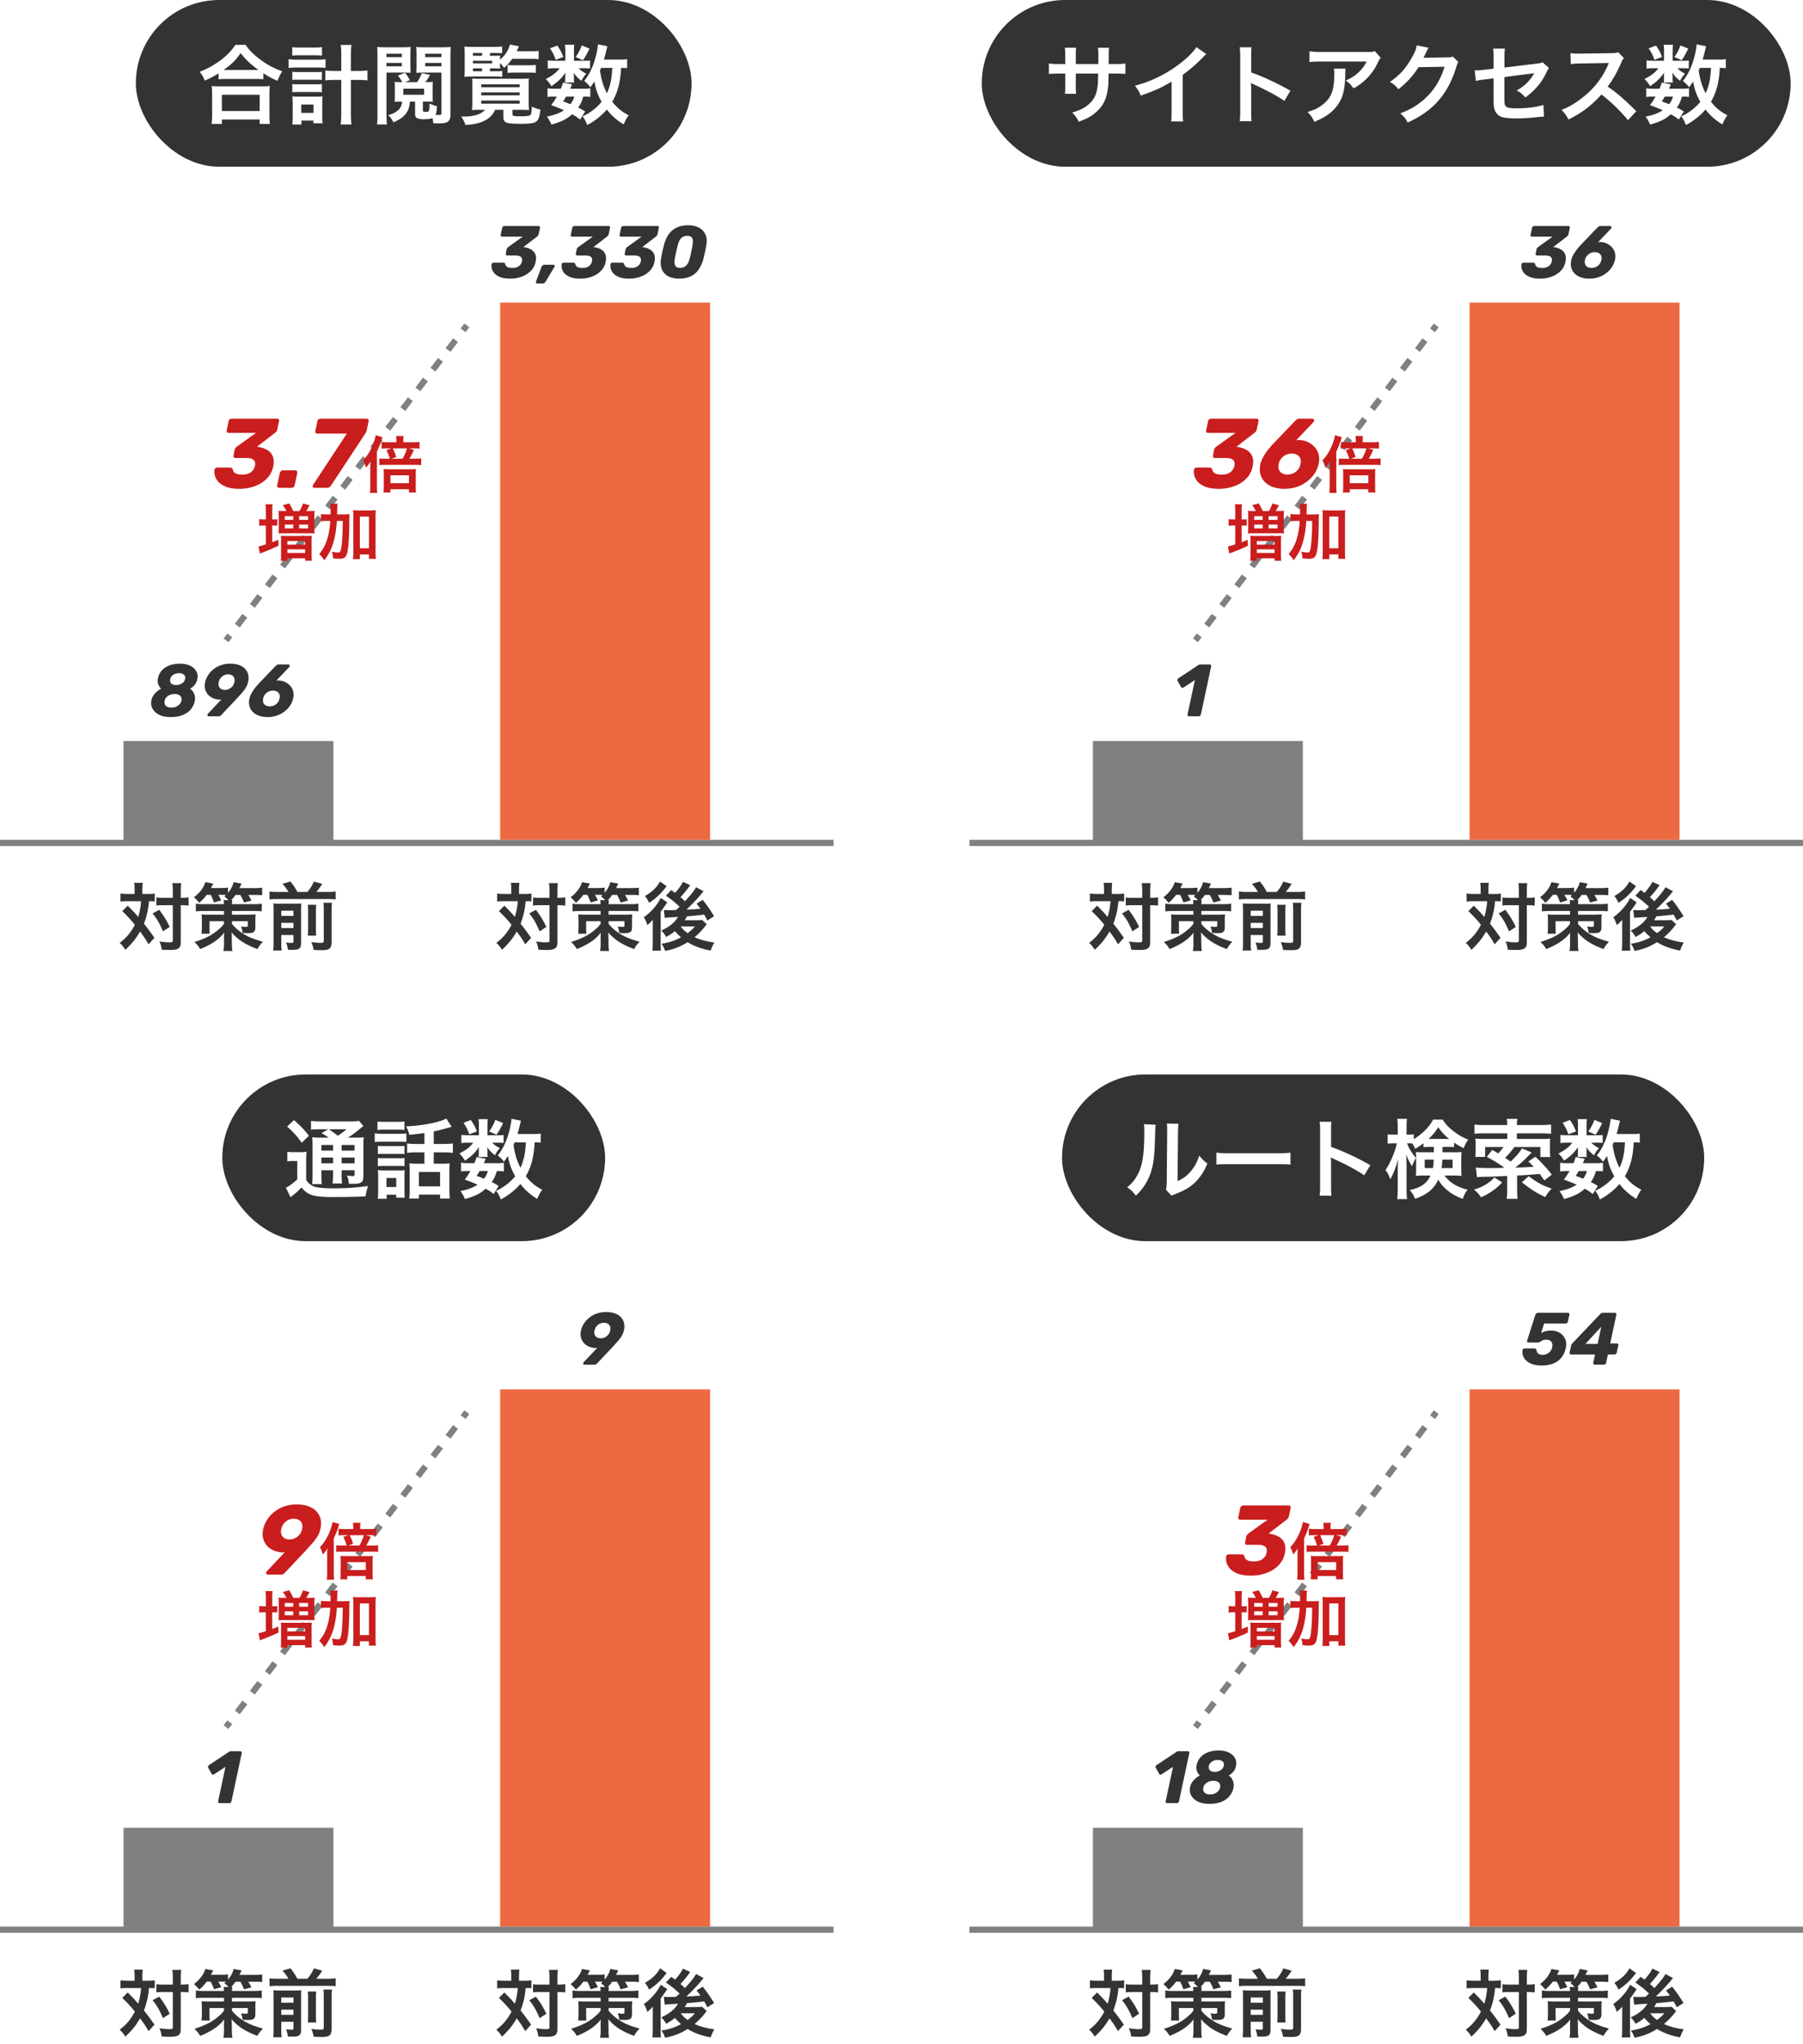 <svg width="292" height="331" fill="none" xmlns="http://www.w3.org/2000/svg"><path d="M21.796 144.768h-1.092c-.468 0-.828-.024-1.188-.072v1.308a7.72 7.72 0 011.116-.06h2.22c-.06.864-.228 1.764-.468 2.544-.456-.528-.66-.756-.756-.852-.708-.732-.708-.732-.948-.972l-.876.888a21.831 21.831 0 012.04 2.208c-.648 1.236-1.356 2.088-2.46 2.94.396.36.588.588.912 1.116 1.104-1.044 1.716-1.8 2.388-2.964.696.936.876 1.212 1.38 2.076l.948-1.056c-.852-1.2-.948-1.332-1.704-2.292.456-1.176.732-2.388.816-3.636.492 0 .648.012.936.036v-1.284c-.36.06-.648.072-1.152.072h-.852v-.672c0-.48.024-.804.06-1.128h-1.392c.06.324.072.588.072 1.128v.672zm6.192 1.824v5.724c0 .252-.072.288-.72.288-.3 0-1.02-.072-1.452-.144.204.432.288.732.372 1.332.48.036.924.048 1.416.048.792 0 1.224-.12 1.452-.408.18-.216.216-.42.216-1.044v-5.796h.156c.324 0 .72.012.84.036l.276.036v-1.344c-.3.048-.624.072-1.128.072h-.144v-.948c0-.648.024-1.056.072-1.428h-1.44c.06.336.084.72.084 1.428v.948h-1.524c-.528 0-.816-.012-1.14-.06v1.32c.336-.048.624-.06 1.14-.06h1.524zm-3.276 1.332c.72.888 1.116 1.584 1.68 2.904l1.092-.72c-.552-1.128-.888-1.68-1.692-2.772l-1.08.588zm9.408-3.012c.216.408.324.672.54 1.236l1.176-.336a12.27 12.27 0 00-.48-.9h.696c.168 0 .3 0 .54.024-.096.084-.132.12-.264.228.288.216.468.372.684.612h-.804c.036.204.048.324.06.648h-3.276c-.54 0-.888-.024-1.272-.084v1.248c.372-.036.78-.06 1.272-.06h3.276v.6h-2.58c-.408 0-.756-.012-1.044-.048.036.3.048.6.048.972v1.056c0 .456-.024.792-.06 1.104h1.344c-.036-.228-.048-.516-.048-.972v-1.056h2.34v.432c-.324.42-.48.588-.876.912-.468.408-.924.72-1.38.984-.696.384-1.668.78-2.52 1.032.516.516.612.636.924 1.152a13.128 13.128 0 002.016-.996c.804-.504 1.38-1.02 1.872-1.668-.024.312-.036.684-.036.84l.012.876v.132c0 .408-.036.768-.096 1.128h1.464c-.072-.396-.084-.552-.096-1.248l-.012-.912c0-.324-.012-.48-.024-.876.276.372.396.492.756.804.432.372.708.588 1.092.816.6.384 1.476.792 2.34 1.104.18-.384.432-.708.864-1.188-1.056-.288-1.944-.612-2.64-.984-.924-.492-1.812-1.2-2.364-1.908v-.432h2.568v.696c0 .18-.084.228-.336.228-.18 0-.516-.036-.756-.072.168.456.216.672.24 1.044.336.024.624.036.84.036.444 0 .72-.036.888-.132.228-.12.348-.384.348-.78v-1.128c0-.42.012-.732.048-.996-.144.024-.516.036-1.116.048h-2.724v-.6h3.54c.588 0 .924.012 1.284.06v-1.248c-.36.06-.672.084-1.284.084h-3.54c.012-.348.024-.444.06-.648h-.18a6.04 6.04 0 00.696-.852h.792c.276.504.42.792.576 1.236l1.212-.324a10.732 10.732 0 00-.504-.912h.984c.54 0 .888.012 1.26.06v-1.236c-.372.048-.78.072-1.32.072h-2.364l.348-.732-1.284-.228c-.156.636-.432 1.14-.912 1.716v-.84a8.043 8.043 0 01-1.164.072h-1.608c.216-.396.336-.636.384-.72l-1.284-.228c-.264.888-.924 1.764-1.848 2.448.348.3.6.564.852.9.528-.456.816-.756 1.212-1.296h.648zm10.812-.468c-.612 0-.816-.012-1.284-.072v1.296c.372-.06.708-.072 1.284-.072h8.148c.612 0 .924.012 1.284.072v-1.296a8.712 8.712 0 01-1.284.072h-1.848c.288-.336.648-.816.96-1.308l-1.356-.372a6.293 6.293 0 01-1.056 1.68h-1.62c-.36-.672-.516-.9-1.116-1.692l-1.296.372c.492.564.672.816.972 1.32h-1.788zm.624 6.972h1.968v1.02c0 .216-.06.264-.348.264-.216 0-.444-.024-.84-.072.168.468.204.612.288 1.176.432.012.576.012.756.012 1.116 0 1.38-.228 1.38-1.152v-5.16c0-.636.012-.912.036-1.2-.264.036-.456.048-1.068.048H45.4c-.48 0-.768-.012-1.128-.048.024.3.036.492.036 1.08v5.172c0 .624-.012.972-.06 1.368h1.38c-.06-.348-.072-.672-.072-1.284v-1.224zm0-1.128v-.84h1.968v.84h-1.968zm0-1.968v-.84h1.968v.84h-1.968zm4.284-1.8c.048.36.06.576.06 1.128v2.592c0 .72-.012.936-.048 1.284h1.356c-.036-.348-.048-.528-.048-1.296v-2.568c0-.6.012-.804.06-1.14h-1.38zm2.532-.324c.048.348.06.564.06 1.236v4.872c0 .336-.06.384-.552.384-.36 0-.804-.036-1.464-.132.216.492.3.78.372 1.272.756.036 1.008.048 1.296.048.768 0 1.092-.084 1.344-.324.192-.192.276-.504.276-1.032v-5.052c0-.6.012-.936.072-1.272h-1.404zm30.424-1.428h-1.092c-.468 0-.828-.024-1.188-.072v1.308a7.72 7.72 0 011.116-.06h2.22c-.06.864-.228 1.764-.468 2.544-.456-.528-.66-.756-.756-.852-.708-.732-.708-.732-.948-.972l-.876.888a21.831 21.831 0 012.04 2.208c-.648 1.236-1.356 2.088-2.46 2.94.396.36.588.588.912 1.116 1.104-1.044 1.716-1.8 2.388-2.964.696.936.876 1.212 1.38 2.076l.948-1.056c-.852-1.2-.948-1.332-1.704-2.292.456-1.176.732-2.388.816-3.636.492 0 .648.012.936.036v-1.284c-.36.06-.648.072-1.152.072h-.852v-.672c0-.48.024-.804.06-1.128h-1.392c.06.324.072.588.072 1.128v.672zm6.192 1.824v5.724c0 .252-.072.288-.72.288-.3 0-1.02-.072-1.452-.144.204.432.288.732.372 1.332.48.036.924.048 1.416.048.792 0 1.224-.12 1.452-.408.18-.216.216-.42.216-1.044v-5.796h.156c.324 0 .72.012.84.036l.276.036v-1.344c-.3.048-.624.072-1.128.072h-.144v-.948c0-.648.024-1.056.072-1.428h-1.44c.06.336.084.72.084 1.428v.948h-1.524c-.528 0-.816-.012-1.14-.06v1.32c.336-.048.624-.06 1.14-.06h1.524zm-3.276 1.332c.72.888 1.116 1.584 1.68 2.904l1.092-.72c-.552-1.128-.888-1.68-1.692-2.772l-1.08.588zm9.408-3.012c.216.408.324.672.54 1.236l1.176-.336a12.27 12.27 0 00-.48-.9h.696c.168 0 .3 0 .54.024-.096.084-.132.12-.264.228.288.216.468.372.684.612h-.804c.036.204.048.324.06.648h-3.276c-.54 0-.888-.024-1.272-.084v1.248c.372-.036.78-.06 1.272-.06h3.276v.6h-2.58c-.408 0-.756-.012-1.044-.048.036.3.048.6.048.972v1.056c0 .456-.024.792-.06 1.104h1.344c-.036-.228-.048-.516-.048-.972v-1.056h2.34v.432c-.324.42-.48.588-.876.912-.468.408-.924.72-1.38.984-.696.384-1.668.78-2.52 1.032.516.516.612.636.924 1.152a13.128 13.128 0 002.016-.996c.804-.504 1.38-1.02 1.872-1.668-.024.312-.036.684-.036.84l.012.876v.132c0 .408-.036.768-.096 1.128h1.464c-.072-.396-.084-.552-.096-1.248l-.012-.912c0-.324-.012-.48-.024-.876.276.372.396.492.756.804.432.372.708.588 1.092.816.6.384 1.476.792 2.34 1.104.18-.384.432-.708.864-1.188-1.056-.288-1.944-.612-2.64-.984-.924-.492-1.812-1.2-2.364-1.908v-.432h2.568v.696c0 .18-.084.228-.336.228-.18 0-.516-.036-.756-.072.168.456.216.672.24 1.044.336.024.624.036.84.036.444 0 .72-.036.888-.132.228-.12.348-.384.348-.78v-1.128c0-.42.012-.732.048-.996-.144.024-.516.036-1.116.048h-2.724v-.6h3.54c.588 0 .924.012 1.284.06v-1.248c-.36.06-.672.084-1.284.084h-3.54c.012-.348.024-.444.06-.648h-.18a6.04 6.04 0 00.696-.852h.792c.276.504.42.792.576 1.236l1.212-.324a10.732 10.732 0 00-.504-.912h.984c.54 0 .888.012 1.26.06v-1.236c-.372.048-.78.072-1.32.072h-2.364l.348-.732-1.284-.228c-.156.636-.432 1.14-.912 1.716v-.84a8.043 8.043 0 01-1.164.072h-1.608c.216-.396.336-.636.384-.72l-1.284-.228c-.264.888-.924 1.764-1.848 2.448.348.3.6.564.852.9.528-.456.816-.756 1.212-1.296h.648zm15.468-2.112c-.144.408-.684 1.164-1.26 1.788-.228-.168-.312-.228-.624-.456l-.852.924c1.104.78 1.512 1.116 2.208 1.788l-.576.528c-.636.012-.636.012-.816.024h-.432c-.288 0-.504-.012-.732-.036l.156 1.296c.336-.06.336-.06 2.148-.168-.504.876-1.44 1.644-2.712 2.208.396.408.456.492.792 1.044.636-.36.948-.564 1.416-.96.24.312.528.6.996 1.008-.984.54-1.932.852-3.18 1.044.288.408.372.576.6 1.164 1.452-.288 2.52-.708 3.636-1.416.996.624 2.316 1.104 3.744 1.356.192-.564.3-.792.588-1.308-1.212-.144-2.28-.432-3.204-.852.684-.576 1.308-1.224 1.776-1.86.084-.12.108-.144.192-.252l-.744-.684a9.435 9.435 0 01-.972.048h-1.848c.156-.24.216-.348.36-.636 1.092-.084 1.092-.084 2.796-.276.168.288.24.432.528.948l1.08-.696c-.696-1.116-1.176-1.812-1.848-2.64l-.996.612c.336.42.444.564.636.828-1.344.108-1.344.108-2.28.144a29.68 29.68 0 002.352-2.46c.264-.324.348-.432.432-.516l-1.224-.66c-.24.48-.804 1.2-1.8 2.28a10.248 10.248 0 00-.72-.66c.444-.48.972-1.116 1.272-1.536.204-.276.204-.276.312-.408l-1.2-.552zm1.956 7.236c-.36.42-.648.684-1.176 1.08a4.601 4.601 0 01-1.128-1.08h2.304zm-5.652-7.284c-.492.936-1.296 1.704-2.448 2.352.312.396.468.636.672 1.104a9.974 9.974 0 002.088-1.764c.3-.348.312-.36.756-.936l-1.068-.756zm-1.176 7.668v2.208c0 .6-.024.996-.072 1.32h1.392a14.458 14.458 0 01-.048-1.416v-4.86c.096-.144.396-.552.612-.864.072-.096.12-.168.144-.192.108-.18.216-.348.324-.492l-1.08-.708c-.132.324-.372.732-.72 1.188a8.96 8.96 0 01-1.992 1.932c.264.444.36.636.564 1.272.408-.336.66-.576.888-.864l-.012 1.476z" fill="#333"/><path d="M0 136h135v1H0v-1zm20-16h34v16H20v-16z" fill="gray"/><path d="M81 49h34v87H81V49z" fill="#EC6941"/><path fill-rule="evenodd" clip-rule="evenodd" d="M37.61 103.203L37 104l-.794-.607.61-.797.793.607zm2.437-3.187l-1.219 1.593-.794-.607 1.219-1.594.794.608zm2.437-3.188l-1.218 1.594-.795-.608 1.22-1.593.793.607zm2.438-3.187l-1.219 1.593-.794-.607 1.219-1.594.794.608zm2.437-3.188l-1.218 1.594-.795-.608 1.22-1.593.793.607zm2.438-3.187l-1.219 1.593-.794-.607 1.219-1.594.794.608zm2.437-3.188l-1.218 1.594-.795-.608 1.22-1.593.793.607zm2.438-3.187l-1.219 1.593-.794-.607 1.219-1.594.794.608zm2.437-3.188l-1.218 1.594-.795-.608 1.22-1.593.793.607zm2.438-3.187l-1.219 1.593-.794-.607 1.219-1.594.794.608zm2.437-3.188l-1.218 1.594-.795-.608 1.22-1.593.793.607zm2.438-3.187l-1.219 1.593-.794-.607 1.219-1.594.794.608zm2.437-3.188l-1.218 1.594-.795-.608 1.22-1.593.793.607zm2.438-3.187l-1.219 1.593-.794-.607 1.219-1.594.794.608zm2.437-3.188l-1.218 1.594-.795-.608 1.22-1.593.793.607zm2.438-3.187l-1.219 1.593-.794-.607 1.219-1.594.794.608zM76 53l-.61.797-.794-.608.61-.797L76 53z" fill="gray"/><path d="M27.637 116.12c-.752 0-1.376-.124-1.872-.372-.496-.256-.852-.588-1.068-.996a1.921 1.921 0 01-.18-1.32 2.4 2.4 0 01.588-1.14c.296-.328.628-.58.996-.756-.2-.184-.356-.42-.468-.708-.112-.296-.128-.628-.048-.996.088-.448.28-.848.576-1.2.304-.352.704-.632 1.2-.84.504-.208 1.092-.312 1.764-.312.672 0 1.232.112 1.68.336.456.224.784.524.984.9.208.368.264.776.168 1.224-.064.36-.196.668-.396.924-.192.256-.452.48-.78.672.32.216.548.508.684.876.136.36.16.744.072 1.152-.104.48-.316.916-.636 1.308-.312.384-.74.688-1.284.912-.536.224-1.196.336-1.98.336zm.12-1.524c.256 0 .496-.044.72-.132.232-.096.428-.228.588-.396.16-.168.264-.36.312-.576.072-.352.004-.624-.204-.816-.208-.192-.504-.288-.888-.288-.256 0-.5.044-.732.132a1.664 1.664 0 00-.576.372c-.16.16-.264.36-.312.6-.072.344-.004.616.204.816.208.192.504.288.888.288zm.78-3.66c.232 0 .448-.04.648-.12.208-.088.38-.2.516-.336.136-.144.224-.312.264-.504.072-.288.02-.52-.156-.696-.176-.176-.444-.264-.804-.264-.248 0-.472.04-.672.12-.2.08-.368.192-.504.336a1.026 1.026 0 00-.264.504c-.056.288-.004.52.156.696.16.176.432.264.816.264zM33.791 116a.207.207 0 01-.168-.072.26.26 0 01-.024-.192.268.268 0 01.036-.096.393.393 0 01.048-.06l2.184-2.316c-.12.024-.24.036-.36.036-.36-.024-.7-.104-1.02-.24a2.546 2.546 0 01-.804-.576 2.137 2.137 0 01-.456-.876c-.088-.336-.088-.712 0-1.128a3.3 3.3 0 01.456-1.104c.224-.36.508-.68.852-.96a3.977 3.977 0 011.212-.684 4.52 4.52 0 011.548-.252c.568 0 1.052.076 1.452.228.408.152.732.364.972.636.24.264.4.572.48.924.08.352.076.728-.012 1.128a2.907 2.907 0 01-.408 1.02c-.2.312-.428.608-.684.888-.248.272-.496.548-.744.828l-2.484 2.628c-.032.04-.088.092-.168.156a.533.533 0 01-.312.084h-1.596zm2.628-4.272c.24 0 .464-.052.672-.156a1.536 1.536 0 00.864-1.104c.056-.264.048-.488-.024-.672a.792.792 0 00-.372-.432 1.117 1.117 0 00-.6-.156c-.24 0-.468.052-.684.156a1.47 1.47 0 00-.54.432 1.536 1.536 0 00-.312.672c-.056.264-.048.488.024.672a.867.867 0 00.36.432c.176.104.38.156.612.156zm6.908 4.392c-.704 0-1.296-.128-1.776-.384s-.825-.608-1.032-1.056c-.2-.456-.24-.976-.12-1.56.056-.248.148-.492.276-.732.128-.248.268-.48.42-.696.16-.224.312-.42.456-.588.151-.176.276-.316.371-.42l2.725-2.844c.04-.04.1-.088.18-.144a.465.465 0 01.3-.096h1.595c.072 0 .124.028.157.084.04.048.052.108.035.18a.469.469 0 01-.035.096.15.15 0 01-.036.06l-2.1 2.208a.653.653 0 01.18-.024 1.76 1.76 0 01.191-.012c.36.016.7.096 1.02.24.32.144.596.34.828.588.24.248.408.548.505.9.096.344.1.732.011 1.164a3.551 3.551 0 01-.756 1.524 4.294 4.294 0 01-1.452 1.104 4.548 4.548 0 01-1.944.408zm.36-1.728c.232 0 .46-.048.684-.144.223-.104.415-.248.575-.432.16-.192.269-.428.325-.708.063-.28.051-.512-.037-.696a.835.835 0 00-.395-.432 1.284 1.284 0 00-.624-.144c-.233 0-.46.048-.684.144a1.574 1.574 0 00-.912 1.128c-.056.28-.044.516.035.708a.9.9 0 00.396.432c.184.096.397.144.637.144zM82.64 45.12c-.624 0-1.14-.072-1.548-.216-.408-.152-.728-.344-.96-.576a1.936 1.936 0 01-.456-.756c-.08-.272-.1-.532-.06-.78a.324.324 0 01.108-.18.334.334 0 01.204-.072H81.5c.096 0 .168.02.216.06a.351.351 0 01.12.168.621.621 0 00.192.372c.104.096.24.164.408.204.176.032.368.048.576.048.408 0 .744-.092 1.008-.276.264-.192.432-.452.504-.78.072-.344.016-.588-.168-.732-.184-.152-.472-.228-.864-.228h-1.344a.24.24 0 01-.192-.084c-.048-.056-.06-.128-.036-.216l.132-.672a.67.67 0 01.12-.252.712.712 0 01.156-.156l2.328-1.668h-3.324a.254.254 0 01-.204-.084c-.04-.056-.052-.128-.036-.216l.24-1.128a.343.343 0 01.132-.216.366.366 0 01.228-.084h5.52c.088 0 .152.028.192.084.048.056.064.128.048.216l-.216 1.02a.544.544 0 01-.108.24 1.428 1.428 0 01-.156.156l-2.196 1.692.096.024c.44.056.82.18 1.14.372.32.184.548.444.684.78s.148.764.036 1.284a2.868 2.868 0 01-.768 1.416 3.896 3.896 0 01-1.44.912 5.324 5.324 0 01-1.884.324zm5.03-1.836c.04-.104.1-.196.18-.276a.455.455 0 01.336-.132h1.476c.088 0 .144.036.168.108a.185.185 0 01-.012.192l-1.428 2.388c-.048.08-.112.156-.192.228-.072.072-.176.108-.312.108h-.9a.184.184 0 01-.156-.084.203.203 0 01-.024-.192l.864-2.34zm6.313 1.836c-.624 0-1.14-.072-1.548-.216-.408-.152-.728-.344-.96-.576a1.936 1.936 0 01-.456-.756c-.08-.272-.1-.532-.06-.78a.324.324 0 01.108-.18.334.334 0 01.204-.072h1.572c.096 0 .168.02.216.06a.351.351 0 01.12.168.621.621 0 00.192.372c.104.096.24.164.408.204.176.032.368.048.576.048.408 0 .744-.092 1.008-.276.264-.192.432-.452.504-.78.072-.344.016-.588-.168-.732-.184-.152-.472-.228-.864-.228h-1.344a.24.24 0 01-.192-.084c-.048-.056-.06-.128-.036-.216l.132-.672a.67.67 0 01.12-.252.712.712 0 01.156-.156L96 38.328h-3.324a.254.254 0 01-.204-.084c-.04-.056-.052-.128-.036-.216l.24-1.128a.343.343 0 01.132-.216.366.366 0 01.228-.084h5.52c.088 0 .152.028.192.084.048.056.064.128.048.216l-.216 1.02a.544.544 0 01-.108.24 1.428 1.428 0 01-.156.156l-2.196 1.692.096.024c.44.056.82.18 1.14.372.32.184.548.444.684.78s.148.764.036 1.284a2.868 2.868 0 01-.768 1.416 3.896 3.896 0 01-1.44.912 5.324 5.324 0 01-1.884.324zm7.91 0c-.624 0-1.14-.072-1.548-.216-.407-.152-.727-.344-.96-.576a1.936 1.936 0 01-.456-.756c-.08-.272-.1-.532-.06-.78a.324.324 0 01.109-.18.334.334 0 01.204-.072h1.571c.096 0 .168.02.216.06a.351.351 0 01.12.168.621.621 0 00.192.372c.104.096.24.164.408.204.176.032.368.048.576.048.408 0 .744-.092 1.008-.276.264-.192.432-.452.504-.78.072-.344.016-.588-.168-.732-.184-.152-.472-.228-.864-.228h-1.344a.24.24 0 01-.192-.084c-.048-.056-.06-.128-.036-.216l.132-.672a.67.67 0 01.12-.252.712.712 0 01.156-.156l2.328-1.668h-3.324a.254.254 0 01-.204-.084c-.04-.056-.052-.128-.036-.216l.24-1.128a.343.343 0 01.132-.216.366.366 0 01.228-.084h5.52c.088 0 .152.028.192.084.048.056.064.128.048.216l-.216 1.02a.544.544 0 01-.108.24 1.428 1.428 0 01-.156.156l-2.196 1.692.096.024c.44.056.82.18 1.14.372.32.184.548.444.684.78s.148.764.036 1.284a2.868 2.868 0 01-.768 1.416 3.896 3.896 0 01-1.44.912 5.324 5.324 0 01-1.884.324zm8.091 0c-.704-.008-1.292-.136-1.764-.384a2.25 2.25 0 01-1.02-1.092c-.2-.48-.252-1.044-.156-1.692l.132-.744a25.149 25.149 0 01.372-1.596c.168-.64.416-1.192.744-1.656a3.39 3.39 0 011.284-1.092c.528-.256 1.156-.384 1.884-.384.68 0 1.256.128 1.728.384a2.3 2.3 0 011.044 1.092c.224.464.28 1.016.168 1.656-.032.232-.076.488-.132.768-.056.272-.116.548-.18.828-.056.272-.116.52-.18.744a5.554 5.554 0 01-.756 1.692c-.32.472-.74.836-1.26 1.092-.52.248-1.156.376-1.908.384zm.156-1.74c.408 0 .736-.124.984-.372.256-.248.444-.62.564-1.116.064-.232.124-.472.18-.72.056-.256.108-.512.156-.768.056-.256.1-.496.132-.72.088-.488.072-.856-.048-1.104-.12-.248-.388-.376-.804-.384-.416.008-.748.136-.996.384-.24.248-.42.616-.54 1.104l-.18.72c-.056.256-.108.512-.156.768-.048.248-.096.488-.144.72-.08.496-.06.868.06 1.116.12.248.384.372.792.372z" fill="#333"/><path d="M38.775 79.16c-.832 0-1.52-.096-2.064-.288-.544-.203-.971-.459-1.28-.768a2.582 2.582 0 01-.608-1.008 2.336 2.336 0 01-.08-1.04.431.431 0 01.144-.24.446.446 0 01.272-.096h2.096c.128 0 .224.027.288.08a.468.468 0 01.16.224.828.828 0 00.256.496c.138.128.32.219.544.272.234.043.49.064.768.064.544 0 .992-.123 1.344-.368a1.69 1.69 0 00.672-1.04c.096-.459.02-.784-.224-.976-.246-.203-.63-.304-1.152-.304h-1.792a.32.32 0 01-.256-.112c-.064-.075-.08-.17-.048-.288l.176-.896a.892.892 0 01.16-.336.95.95 0 01.208-.208l3.104-2.224H37.03a.339.339 0 01-.272-.112c-.054-.075-.07-.17-.048-.288l.32-1.504a.458.458 0 01.176-.288.487.487 0 01.304-.112h7.36c.117 0 .202.037.256.112.064.075.085.17.064.288l-.288 1.36a.725.725 0 01-.144.32 1.907 1.907 0 01-.208.208l-2.928 2.256.128.032c.586.075 1.093.24 1.52.496.426.245.73.592.912 1.04.18.448.197 1.019.048 1.712a3.824 3.824 0 01-1.024 1.888c-.512.523-1.152.928-1.92 1.216a7.1 7.1 0 01-2.512.432zm6.45-.16a.339.339 0 01-.272-.112c-.064-.075-.085-.17-.064-.288l.432-2.032a.451.451 0 01.177-.272.47.47 0 01.32-.128h2.016c.117 0 .202.043.255.128a.303.303 0 01.065.272L47.72 78.6a.458.458 0 01-.175.288.446.446 0 01-.304.112h-2.017zm5.685 0a.275.275 0 01-.224-.096.347.347 0 01-.032-.256.353.353 0 01.063-.144l5.456-8.288h-4.8a.32.32 0 01-.255-.112.415.415 0 01-.049-.304l.337-1.6a.458.458 0 01.175-.288.487.487 0 01.304-.112h7.489c.127 0 .218.037.271.112.054.075.07.17.048.288l-.287 1.424a2.14 2.14 0 01-.145.4 2.532 2.532 0 01-.192.32l-5.456 8.272a1.41 1.41 0 01-.224.24.598.598 0 01-.416.144H50.91zm14.41-7.38v-.31c0-.25.01-.45.05-.7h-1.22c.03.2.05.46.05.71v.3h-1.31c-.54 0-.8-.01-1.08-.05v1.09c.25-.04.44-.05 1-.05h.57l-.8.28c.21.41.43.95.56 1.4h-.87c-.42 0-.64-.01-.83-.04v1.08c.23-.04.48-.05.86-.05h4.9c.54 0 .75.01 1.02.05v-1.09c-.27.03-.59.05-1.02.05h-.9c.31-.52.41-.72.73-1.45l-.85-.23h.75c.55 0 .75.01 1.01.05v-1.09c-.29.04-.59.05-1.1.05h-1.52zm-1.91 2.67l.76-.28c-.23-.7-.27-.8-.55-1.4h2.3c-.25.76-.38 1.07-.73 1.68h-1.78zm-3.44 4.34c0 .53-.02.85-.06 1.19h1.18c-.04-.37-.05-.68-.05-1.16v-5.53c.32-.67.57-1.29.74-1.84.07-.24.1-.33.16-.49l-1.1-.32c-.05.35-.18.81-.35 1.27-.42 1.14-1 2.1-1.69 2.8.22.4.3.6.46 1.19.32-.35.47-.55.73-.99-.02.41-.02.63-.02 1.11v2.77zm3.26.6h2.99v.52h1.16c-.04-.28-.05-.51-.05-.93v-2c0-.42.01-.61.04-.86-.21.03-.34.04-.74.04h-3.71c-.33 0-.55-.01-.8-.04.03.28.04.5.04.83v1.98c0 .43-.02.71-.05.98h1.12v-.52zm0-2.26h3v1.28h-3v-1.28zm-20.18 7.16h-.24c-.31 0-.58-.02-.83-.05v1.07c.27-.03.53-.05.82-.05h.25v3.06c-.94.29-.94.29-1.18.32l.22 1.17c.13-.06.3-.13.47-.19 1.05-.4 1.65-.66 2.54-1.08l-.03-.97c-.43.19-.54.23-.98.39v-2.7h.12c.23 0 .46.01.7.03V84.1c-.19.02-.38.03-.71.03h-.11v-1.35c0-.53.01-.8.06-1.11h-1.16c.04.31.06.62.06 1.11v1.35zM46 82.76c-.36 0-.65-.01-.89-.04.02.34.03.48.03.9v1.87c0 .44-.01.65-.03.9.21-.02.43-.03.89-.03h4.03c.45 0 .67.01.92.03-.03-.25-.04-.51-.04-.92v-1.83c0-.4.01-.66.04-.92-.24.03-.56.04-.93.04h-.43c.18-.27.3-.49.54-.94l-1.06-.28c-.2.55-.34.85-.57 1.22h-1.01c-.17-.39-.4-.84-.64-1.23l-1.05.27c.27.37.4.58.59.96H46zm.12.83h1.37v.6h-1.37v-.6zm0 1.36h1.37v.62h-1.37v-.62zm2.33-1.36h1.45v.6h-1.45v-.6zm0 1.36h1.45v.62h-1.45v-.62zm-2.93 4.85c0 .52-.01.75-.05 1.02h1.07v-.4h2.88v.39h1.09c-.04-.27-.05-.51-.05-1.01v-2.19c0-.39.01-.61.04-.85-.22.03-.48.04-.91.04H46.4c-.41 0-.67-.01-.91-.04.02.22.03.37.03.77v2.27zm1.02-2.18h2.88v.58h-2.88v-.58zm0 1.34h2.88v.59h-2.88v-.59zm8.05-5.65c.03-.88.03-.88.03-1.07.01-.33.02-.45.06-.66h-1.2c.04.25.06.49.06.89 0 .53 0 .55-.01.84h-.45c-.52 0-.83-.02-1.1-.06v1.17c.29-.04.58-.06 1.01-.06h.5c-.08 1.2-.22 2.02-.47 2.87-.3 1.01-.7 1.75-1.33 2.49.33.31.55.58.82 1.02.77-1.01 1.21-1.89 1.53-3.06.28-1.02.43-1.97.51-3.32h.96c-.02 1.46-.02 1.46-.06 2.34-.06 1.11-.15 1.99-.26 2.37-.09.33-.18.4-.46.4-.23 0-.6-.05-.98-.12.13.45.16.58.18 1.07.43.05.8.07 1.05.07.82 0 1.11-.26 1.29-1.14.18-.85.28-2.36.3-4.45.01-1.26.01-1.28.05-1.63-.31.03-.6.04-1.12.04h-.91zm3.69 6.48h1.47v.71h1.13c-.04-.32-.06-.63-.06-1.11v-5.73c0-.46.01-.72.05-1.05-.28.04-.5.05-.9.05h-1.9c-.38 0-.61-.01-.9-.05.04.33.05.59.05 1.05v5.74c0 .45-.02.84-.06 1.15h1.12v-.76zm0-6.13h1.47v5.13h-1.47v-5.13z" fill="#CA1D1D"/><path d="M178.796 144.768h-1.092c-.468 0-.828-.024-1.188-.072v1.308a7.72 7.72 0 011.116-.06h2.22c-.06.864-.228 1.764-.468 2.544-.456-.528-.66-.756-.756-.852-.708-.732-.708-.732-.948-.972l-.876.888a21.831 21.831 0 012.04 2.208c-.648 1.236-1.356 2.088-2.46 2.94.396.36.588.588.912 1.116 1.104-1.044 1.716-1.8 2.388-2.964.696.936.876 1.212 1.38 2.076l.948-1.056c-.852-1.2-.948-1.332-1.704-2.292.456-1.176.732-2.388.816-3.636.492 0 .648.012.936.036v-1.284c-.36.06-.648.072-1.152.072h-.852v-.672c0-.48.024-.804.06-1.128h-1.392c.06.324.072.588.072 1.128v.672zm6.192 1.824v5.724c0 .252-.072.288-.72.288-.3 0-1.02-.072-1.452-.144.204.432.288.732.372 1.332.48.036.924.048 1.416.048.792 0 1.224-.12 1.452-.408.18-.216.216-.42.216-1.044v-5.796h.156c.324 0 .72.012.84.036l.276.036v-1.344c-.3.048-.624.072-1.128.072h-.144v-.948c0-.648.024-1.056.072-1.428h-1.44c.06.336.084.72.084 1.428v.948h-1.524c-.528 0-.816-.012-1.14-.06v1.32c.336-.048.624-.06 1.14-.06h1.524zm-3.276 1.332c.72.888 1.116 1.584 1.68 2.904l1.092-.72c-.552-1.128-.888-1.68-1.692-2.772l-1.08.588zm9.408-3.012c.216.408.324.672.54 1.236l1.176-.336a12.27 12.27 0 00-.48-.9h.696c.168 0 .3 0 .54.024-.096.084-.132.12-.264.228.288.216.468.372.684.612h-.804c.036.204.048.324.06.648h-3.276c-.54 0-.888-.024-1.272-.084v1.248c.372-.036.78-.06 1.272-.06h3.276v.6h-2.58c-.408 0-.756-.012-1.044-.048.036.3.048.6.048.972v1.056c0 .456-.024.792-.06 1.104h1.344c-.036-.228-.048-.516-.048-.972v-1.056h2.34v.432c-.324.42-.48.588-.876.912-.468.408-.924.72-1.38.984-.696.384-1.668.78-2.52 1.032.516.516.612.636.924 1.152a13.128 13.128 0 002.016-.996c.804-.504 1.38-1.02 1.872-1.668-.024.312-.036.684-.036.84l.012.876v.132c0 .408-.036.768-.096 1.128h1.464c-.072-.396-.084-.552-.096-1.248l-.012-.912c0-.324-.012-.48-.024-.876.276.372.396.492.756.804.432.372.708.588 1.092.816.6.384 1.476.792 2.34 1.104.18-.384.432-.708.864-1.188-1.056-.288-1.944-.612-2.64-.984-.924-.492-1.812-1.2-2.364-1.908v-.432h2.568v.696c0 .18-.084.228-.336.228-.18 0-.516-.036-.756-.072.168.456.216.672.24 1.044.336.024.624.036.84.036.444 0 .72-.036.888-.132.228-.12.348-.384.348-.78v-1.128c0-.42.012-.732.048-.996-.144.024-.516.036-1.116.048h-2.724v-.6h3.54c.588 0 .924.012 1.284.06v-1.248c-.36.06-.672.084-1.284.084h-3.54c.012-.348.024-.444.06-.648h-.18a6.04 6.04 0 00.696-.852h.792c.276.504.42.792.576 1.236l1.212-.324a10.732 10.732 0 00-.504-.912h.984c.54 0 .888.012 1.26.06v-1.236c-.372.048-.78.072-1.32.072h-2.364l.348-.732-1.284-.228c-.156.636-.432 1.14-.912 1.716v-.84a8.043 8.043 0 01-1.164.072h-1.608c.216-.396.336-.636.384-.72l-1.284-.228c-.264.888-.924 1.764-1.848 2.448.348.3.6.564.852.9.528-.456.816-.756 1.212-1.296h.648zm10.812-.468c-.612 0-.816-.012-1.284-.072v1.296c.372-.06.708-.072 1.284-.072h8.148c.612 0 .924.012 1.284.072v-1.296a8.712 8.712 0 01-1.284.072h-1.848c.288-.336.648-.816.96-1.308l-1.356-.372a6.293 6.293 0 01-1.056 1.68h-1.62c-.36-.672-.516-.9-1.116-1.692l-1.296.372c.492.564.672.816.972 1.32h-1.788zm.624 6.972h1.968v1.02c0 .216-.06.264-.348.264-.216 0-.444-.024-.84-.072.168.468.204.612.288 1.176.432.012.576.012.756.012 1.116 0 1.38-.228 1.38-1.152v-5.16c0-.636.012-.912.036-1.2-.264.036-.456.048-1.068.048H202.4c-.48 0-.768-.012-1.128-.048.024.3.036.492.036 1.08v5.172c0 .624-.012.972-.06 1.368h1.38c-.06-.348-.072-.672-.072-1.284v-1.224zm0-1.128v-.84h1.968v.84h-1.968zm0-1.968v-.84h1.968v.84h-1.968zm4.284-1.8c.048.36.06.576.06 1.128v2.592c0 .72-.012.936-.048 1.284h1.356c-.036-.348-.048-.528-.048-1.296v-2.568c0-.6.012-.804.06-1.14h-1.38zm2.532-.324c.048.348.06.564.06 1.236v4.872c0 .336-.06.384-.552.384-.36 0-.804-.036-1.464-.132.216.492.3.78.372 1.272.756.036 1.008.048 1.296.048.768 0 1.092-.084 1.344-.324.192-.192.276-.504.276-1.032v-5.052c0-.6.012-.936.072-1.272h-1.404zm30.424-1.428h-1.092c-.468 0-.828-.024-1.188-.072v1.308a7.72 7.72 0 011.116-.06h2.22c-.06.864-.228 1.764-.468 2.544-.456-.528-.66-.756-.756-.852-.708-.732-.708-.732-.948-.972l-.876.888a21.831 21.831 0 012.04 2.208c-.648 1.236-1.356 2.088-2.46 2.94.396.36.588.588.912 1.116 1.104-1.044 1.716-1.8 2.388-2.964.696.936.876 1.212 1.38 2.076l.948-1.056c-.852-1.2-.948-1.332-1.704-2.292.456-1.176.732-2.388.816-3.636.492 0 .648.012.936.036v-1.284c-.36.06-.648.072-1.152.072h-.852v-.672c0-.48.024-.804.06-1.128h-1.392c.06.324.072.588.072 1.128v.672zm6.192 1.824v5.724c0 .252-.072.288-.72.288-.3 0-1.02-.072-1.452-.144.204.432.288.732.372 1.332.48.036.924.048 1.416.048.792 0 1.224-.12 1.452-.408.18-.216.216-.42.216-1.044v-5.796h.156c.324 0 .72.012.84.036l.276.036v-1.344c-.3.048-.624.072-1.128.072h-.144v-.948c0-.648.024-1.056.072-1.428h-1.44c.06.336.084.72.084 1.428v.948h-1.524c-.528 0-.816-.012-1.14-.06v1.32c.336-.048.624-.06 1.14-.06h1.524zm-3.276 1.332c.72.888 1.116 1.584 1.68 2.904l1.092-.72c-.552-1.128-.888-1.68-1.692-2.772l-1.08.588zm9.408-3.012c.216.408.324.672.54 1.236l1.176-.336a12.27 12.27 0 00-.48-.9h.696c.168 0 .3 0 .54.024-.096.084-.132.12-.264.228.288.216.468.372.684.612h-.804c.036.204.048.324.06.648h-3.276c-.54 0-.888-.024-1.272-.084v1.248c.372-.036.78-.06 1.272-.06h3.276v.6h-2.58c-.408 0-.756-.012-1.044-.048.036.3.048.6.048.972v1.056c0 .456-.024.792-.06 1.104h1.344c-.036-.228-.048-.516-.048-.972v-1.056h2.34v.432c-.324.42-.48.588-.876.912-.468.408-.924.72-1.38.984-.696.384-1.668.78-2.52 1.032.516.516.612.636.924 1.152a13.128 13.128 0 002.016-.996c.804-.504 1.38-1.02 1.872-1.668-.024.312-.036.684-.036.84l.012.876v.132c0 .408-.036.768-.096 1.128h1.464c-.072-.396-.084-.552-.096-1.248l-.012-.912c0-.324-.012-.48-.024-.876.276.372.396.492.756.804.432.372.708.588 1.092.816.6.384 1.476.792 2.34 1.104.18-.384.432-.708.864-1.188-1.056-.288-1.944-.612-2.64-.984-.924-.492-1.812-1.2-2.364-1.908v-.432h2.568v.696c0 .18-.084.228-.336.228-.18 0-.516-.036-.756-.072.168.456.216.672.24 1.044.336.024.624.036.84.036.444 0 .72-.036.888-.132.228-.12.348-.384.348-.78v-1.128c0-.42.012-.732.048-.996-.144.024-.516.036-1.116.048h-2.724v-.6h3.54c.588 0 .924.012 1.284.06v-1.248c-.36.06-.672.084-1.284.084h-3.54c.012-.348.024-.444.06-.648h-.18a6.04 6.04 0 00.696-.852h.792c.276.504.42.792.576 1.236l1.212-.324a10.732 10.732 0 00-.504-.912h.984c.54 0 .888.012 1.26.06v-1.236c-.372.048-.78.072-1.32.072h-2.364l.348-.732-1.284-.228c-.156.636-.432 1.14-.912 1.716v-.84a8.043 8.043 0 01-1.164.072h-1.608c.216-.396.336-.636.384-.72l-1.284-.228c-.264.888-.924 1.764-1.848 2.448.348.3.6.564.852.9.528-.456.816-.756 1.212-1.296h.648zm15.468-2.112c-.144.408-.684 1.164-1.26 1.788-.228-.168-.312-.228-.624-.456l-.852.924c1.104.78 1.512 1.116 2.208 1.788l-.576.528c-.636.012-.636.012-.816.024h-.432c-.288 0-.504-.012-.732-.036l.156 1.296c.336-.06.336-.06 2.148-.168-.504.876-1.44 1.644-2.712 2.208.396.408.456.492.792 1.044.636-.36.948-.564 1.416-.96.24.312.528.6.996 1.008-.984.54-1.932.852-3.18 1.044.288.408.372.576.6 1.164 1.452-.288 2.52-.708 3.636-1.416.996.624 2.316 1.104 3.744 1.356.192-.564.3-.792.588-1.308-1.212-.144-2.28-.432-3.204-.852.684-.576 1.308-1.224 1.776-1.86.084-.12.108-.144.192-.252l-.744-.684a9.435 9.435 0 01-.972.048h-1.848c.156-.24.216-.348.36-.636 1.092-.084 1.092-.084 2.796-.276.168.288.24.432.528.948l1.08-.696c-.696-1.116-1.176-1.812-1.848-2.64l-.996.612c.336.42.444.564.636.828-1.344.108-1.344.108-2.28.144a29.68 29.68 0 002.352-2.46c.264-.324.348-.432.432-.516l-1.224-.66c-.24.48-.804 1.2-1.8 2.28a10.248 10.248 0 00-.72-.66c.444-.48.972-1.116 1.272-1.536.204-.276.204-.276.312-.408l-1.2-.552zm1.956 7.236c-.36.42-.648.684-1.176 1.08a4.601 4.601 0 01-1.128-1.08h2.304zm-5.652-7.284c-.492.936-1.296 1.704-2.448 2.352.312.396.468.636.672 1.104a9.974 9.974 0 002.088-1.764c.3-.348.312-.36.756-.936l-1.068-.756zm-1.176 7.668v2.208c0 .6-.024.996-.072 1.32h1.392a14.458 14.458 0 01-.048-1.416v-4.86c.096-.144.396-.552.612-.864.072-.096.12-.168.144-.192.108-.18.216-.348.324-.492l-1.08-.708c-.132.324-.372.732-.72 1.188a8.96 8.96 0 01-1.992 1.932c.264.444.36.636.564 1.272.408-.336.66-.576.888-.864l-.012 1.476z" fill="#333"/><path d="M157 136h135v1H157v-1zm20-16h34v16h-34v-16z" fill="gray"/><path d="M238 49h34v87h-34V49z" fill="#EC6941"/><path fill-rule="evenodd" clip-rule="evenodd" d="M194.609 103.203L194 104l-.794-.607.609-.797.794.607zm2.438-3.187l-1.219 1.593-.794-.607 1.219-1.594.794.608zm2.437-3.188l-1.218 1.594-.795-.608 1.219-1.593.794.607zm2.438-3.187l-1.219 1.593-.794-.607 1.219-1.594.794.608zm2.437-3.188l-1.218 1.594-.795-.608 1.219-1.593.794.607zm2.438-3.187l-1.219 1.593-.794-.607 1.219-1.594.794.608zm2.437-3.188l-1.218 1.594-.795-.608 1.219-1.593.794.607zm2.438-3.187l-1.219 1.593-.794-.607 1.219-1.594.794.608zm2.437-3.188l-1.218 1.594-.795-.608 1.219-1.593.794.607zm2.438-3.187l-1.219 1.593-.794-.607 1.219-1.594.794.608zm2.437-3.188l-1.218 1.594-.795-.608 1.219-1.593.794.607zm2.438-3.187l-1.219 1.593-.794-.607 1.219-1.594.794.608zm2.437-3.188l-1.218 1.594-.795-.608 1.219-1.593.794.607zm2.438-3.187l-1.219 1.593-.794-.607 1.219-1.594.794.608zm2.437-3.188l-1.218 1.594-.795-.608 1.219-1.593.794.607zm2.438-3.187l-1.219 1.593-.794-.607 1.219-1.594.794.608zM233 53l-.609.797-.795-.608.61-.797L233 53z" fill="gray"/><path d="M192.567 116a.24.24 0 01-.192-.084c-.048-.056-.064-.128-.048-.216l1.188-5.568-1.836 1.2c-.088.056-.168.076-.24.06a.25.25 0 01-.168-.132l-.564-1.008a.37.37 0 010-.228.373.373 0 01.18-.204l3.216-2.136a.575.575 0 01.288-.084h1.512c.088 0 .156.028.204.084.048.056.064.128.048.216l-1.668 7.8a.343.343 0 01-.132.216.335.335 0 01-.228.084h-1.56zm56.858-70.88c-.624 0-1.14-.072-1.548-.216-.408-.152-.728-.344-.96-.576a1.936 1.936 0 01-.456-.756c-.08-.272-.1-.532-.06-.78a.324.324 0 01.108-.18.334.334 0 01.204-.072h1.572c.096 0 .168.02.216.06a.351.351 0 01.12.168.621.621 0 00.192.372c.104.096.24.164.408.204.176.032.368.048.576.048.408 0 .744-.092 1.008-.276.264-.192.432-.452.504-.78.072-.344.016-.588-.168-.732-.184-.152-.472-.228-.864-.228h-1.344a.24.24 0 01-.192-.084c-.048-.056-.06-.128-.036-.216l.132-.672a.67.67 0 01.12-.252.712.712 0 01.156-.156l2.328-1.668h-3.324a.254.254 0 01-.204-.084c-.04-.056-.052-.128-.036-.216l.24-1.128a.343.343 0 01.132-.216.366.366 0 01.228-.084h5.52c.088 0 .152.028.192.084.048.056.064.128.048.216l-.216 1.02a.544.544 0 01-.108.24 1.428 1.428 0 01-.156.156l-2.196 1.692.096.024c.44.056.82.18 1.14.372.32.184.548.444.684.78s.148.764.036 1.284a2.868 2.868 0 01-.768 1.416 3.896 3.896 0 01-1.44.912 5.324 5.324 0 01-1.884.324zm7.97 0c-.704 0-1.296-.128-1.776-.384s-.824-.608-1.032-1.056c-.2-.456-.24-.976-.12-1.56.056-.248.148-.492.276-.732.128-.248.268-.48.42-.696.16-.224.312-.42.456-.588.152-.176.276-.316.372-.42l2.724-2.844c.04-.04.1-.088.18-.144a.465.465 0 01.3-.096h1.596c.072 0 .124.028.156.084.04.048.052.108.036.18a.469.469 0 01-.036.096.15.15 0 01-.036.06l-2.1 2.208a.653.653 0 01.18-.024 1.76 1.76 0 01.192-.012c.36.016.7.096 1.02.24.32.144.596.34.828.588.24.248.408.548.504.9.096.344.1.732.012 1.164a3.551 3.551 0 01-.756 1.524 4.294 4.294 0 01-1.452 1.104 4.548 4.548 0 01-1.944.408zm.36-1.728c.232 0 .46-.048.684-.144.224-.104.416-.248.576-.432.16-.192.268-.428.324-.708.064-.28.052-.512-.036-.696a.835.835 0 00-.396-.432 1.284 1.284 0 00-.624-.144c-.232 0-.46.048-.684.144a1.574 1.574 0 00-.912 1.128c-.056.28-.044.516.036.708a.9.9 0 00.396.432c.184.096.396.144.636.144z" fill="#333"/><path d="M197.4 79.16c-.832 0-1.52-.096-2.064-.288-.544-.203-.971-.459-1.28-.768-.299-.32-.502-.656-.608-1.008a2.322 2.322 0 01-.08-1.04.428.428 0 01.144-.24.445.445 0 01.272-.096h2.096c.128 0 .224.027.288.08a.47.47 0 01.16.224.827.827 0 00.256.496c.138.128.32.219.544.272.234.043.49.064.768.064.544 0 .992-.123 1.344-.368a1.69 1.69 0 00.672-1.04c.096-.459.021-.784-.224-.976-.246-.203-.63-.304-1.152-.304h-1.792a.32.32 0 01-.256-.112c-.064-.075-.08-.17-.048-.288l.176-.896a.887.887 0 01.16-.336.936.936 0 01.208-.208l3.104-2.224h-4.432a.338.338 0 01-.272-.112c-.054-.075-.07-.17-.048-.288l.32-1.504a.457.457 0 01.176-.288.487.487 0 01.304-.112h7.36c.117 0 .202.037.256.112.064.075.085.17.064.288l-.288 1.36a.741.741 0 01-.144.32 1.934 1.934 0 01-.208.208l-2.928 2.256.128.032c.586.075 1.093.24 1.52.496.426.245.73.592.912 1.04.181.448.197 1.019.048 1.712a3.83 3.83 0 01-1.024 1.888c-.512.523-1.152.928-1.92 1.216a7.102 7.102 0 01-2.512.432zm10.626 0c-.938 0-1.728-.17-2.368-.512-.64-.341-1.098-.81-1.376-1.408-.266-.608-.32-1.301-.16-2.08a3.93 3.93 0 01.368-.976c.171-.33.358-.64.56-.928.214-.299.416-.56.608-.784.203-.235.368-.421.496-.56l3.632-3.792c.054-.053.134-.117.24-.192a.62.62 0 01.4-.128h2.128c.096 0 .166.037.208.112.054.064.07.144.048.24a.556.556 0 01-.048.128.187.187 0 01-.048.08l-2.8 2.944a.875.875 0 01.24-.032c.096-.01.182-.016.256-.016.48.021.934.128 1.36.32.427.192.795.453 1.104.784.32.33.544.73.672 1.2.128.459.134.976.016 1.552a4.735 4.735 0 01-1.008 2.032 5.721 5.721 0 01-1.936 1.472c-.778.363-1.642.544-2.592.544zm.48-2.304c.31 0 .614-.064.912-.192a2.27 2.27 0 00.768-.576 2.07 2.07 0 00.432-.944c.086-.373.07-.683-.048-.928a1.108 1.108 0 00-.528-.576 1.71 1.71 0 00-.832-.192c-.309 0-.613.064-.912.192a2.11 2.11 0 00-1.216 1.504c-.074.373-.058.688.048.944.107.245.283.437.528.576.246.128.528.192.848.192zm12.188-5.236v-.31c0-.25.01-.45.05-.7h-1.22c.03.2.05.46.05.71v.3h-1.31c-.54 0-.8-.01-1.08-.05v1.09c.25-.04.44-.05 1-.05h.57l-.8.28c.21.41.43.95.56 1.4h-.87c-.42 0-.64-.01-.83-.04v1.08c.23-.04.48-.05.86-.05h4.9c.54 0 .75.01 1.02.05v-1.09c-.27.03-.59.05-1.02.05h-.9c.31-.52.41-.72.73-1.45l-.85-.23h.75c.55 0 .75.01 1.01.05v-1.09c-.29.04-.59.05-1.1.05h-1.52zm-1.91 2.67l.76-.28c-.23-.7-.27-.8-.55-1.4h2.3c-.25.76-.38 1.07-.73 1.68h-1.78zm-3.44 4.34c0 .53-.02.85-.06 1.19h1.18c-.04-.37-.05-.68-.05-1.16v-5.53c.32-.67.57-1.29.74-1.84.07-.24.1-.33.16-.49l-1.1-.32c-.05.35-.18.81-.35 1.27-.42 1.14-1 2.1-1.69 2.8.22.4.3.6.46 1.19.32-.35.47-.55.73-.99-.02.41-.02.63-.02 1.11v2.77zm3.26.6h2.99v.52h1.16c-.04-.28-.05-.51-.05-.93v-2c0-.42.01-.61.04-.86-.21.03-.34.04-.74.04h-3.71c-.33 0-.55-.01-.8-.04.03.28.04.5.04.83v1.98c0 .43-.02.71-.05.98h1.12v-.52zm0-2.26h3v1.28h-3v-1.28zm-18.554 7.16h-.24c-.31 0-.58-.02-.83-.05v1.07c.27-.03.53-.05.82-.05h.25v3.06c-.94.29-.94.29-1.18.32l.22 1.17c.13-.06.3-.13.47-.19 1.05-.4 1.65-.66 2.54-1.08l-.03-.97c-.43.19-.54.23-.98.39v-2.7h.12c.23 0 .46.01.7.03V84.1c-.19.02-.38.03-.71.03h-.11v-1.35c0-.53.01-.8.06-1.11h-1.16c.04.31.06.62.06 1.11v1.35zm2.95-1.37c-.36 0-.65-.01-.89-.04.02.34.03.48.03.9v1.87c0 .44-.01.65-.03.9.21-.02.43-.03.89-.03h4.03c.45 0 .67.01.92.03-.03-.25-.04-.51-.04-.92v-1.83c0-.4.01-.66.04-.92-.24.03-.56.04-.93.04h-.43c.18-.27.3-.49.54-.94l-1.06-.28c-.2.55-.34.85-.57 1.22h-1.01c-.17-.39-.4-.84-.64-1.23l-1.05.27c.27.37.4.58.59.96H203zm.12.83h1.37v.6h-1.37v-.6zm0 1.36h1.37v.62h-1.37v-.62zm2.33-1.36h1.45v.6h-1.45v-.6zm0 1.36h1.45v.62h-1.45v-.62zm-2.93 4.85c0 .52-.01.75-.05 1.02h1.07v-.4h2.88v.39h1.09c-.04-.27-.05-.51-.05-1.01v-2.19c0-.39.01-.61.04-.85-.22.03-.48.04-.91.04h-3.19c-.41 0-.67-.01-.91-.04.02.22.03.37.03.77v2.27zm1.02-2.18h2.88v.58h-2.88v-.58zm0 1.34h2.88v.59h-2.88v-.59zm8.05-5.65c.03-.88.03-.88.03-1.07.01-.33.02-.45.06-.66h-1.2c.04.25.06.49.06.89 0 .53 0 .55-.01.84h-.45c-.52 0-.83-.02-1.1-.06v1.17c.29-.04.58-.06 1.01-.06h.5c-.08 1.2-.22 2.02-.47 2.87-.3 1.01-.7 1.75-1.33 2.49.33.31.55.58.82 1.02.77-1.01 1.21-1.89 1.53-3.06.28-1.02.43-1.97.51-3.32h.96c-.02 1.46-.02 1.46-.06 2.34-.06 1.11-.15 1.99-.26 2.37-.09.33-.18.4-.46.4-.23 0-.6-.05-.98-.12.13.45.16.58.18 1.07.43.05.8.07 1.05.07.82 0 1.11-.26 1.29-1.14.18-.85.28-2.36.3-4.45.01-1.26.01-1.28.05-1.63-.31.03-.6.04-1.12.04h-.91zm3.69 6.48h1.47v.71h1.13c-.04-.32-.06-.63-.06-1.11v-5.73c0-.46.01-.72.05-1.05-.28.04-.5.05-.9.05h-1.9c-.38 0-.61-.01-.9-.05.04.33.05.59.05 1.05v5.74c0 .45-.02.84-.06 1.15h1.12v-.76zm0-6.13h1.47v5.13h-1.47v-5.13z" fill="#CA1D1D"/><path d="M21.796 320.768h-1.092c-.468 0-.828-.024-1.188-.072v1.308a7.72 7.72 0 011.116-.06h2.22c-.06.864-.228 1.764-.468 2.544-.456-.528-.66-.756-.756-.852-.708-.732-.708-.732-.948-.972l-.876.888a21.831 21.831 0 012.04 2.208c-.648 1.236-1.356 2.088-2.46 2.94.396.36.588.588.912 1.116 1.104-1.044 1.716-1.8 2.388-2.964.696.936.876 1.212 1.38 2.076l.948-1.056c-.852-1.2-.948-1.332-1.704-2.292.456-1.176.732-2.388.816-3.636.492 0 .648.012.936.036v-1.284c-.36.06-.648.072-1.152.072h-.852v-.672c0-.48.024-.804.06-1.128h-1.392c.06.324.072.588.072 1.128v.672zm6.192 1.824v5.724c0 .252-.072.288-.72.288-.3 0-1.02-.072-1.452-.144.204.432.288.732.372 1.332.48.036.924.048 1.416.048.792 0 1.224-.12 1.452-.408.18-.216.216-.42.216-1.044v-5.796h.156c.324 0 .72.012.84.036l.276.036v-1.344c-.3.048-.624.072-1.128.072h-.144v-.948c0-.648.024-1.056.072-1.428h-1.44c.06.336.084.72.084 1.428v.948h-1.524c-.528 0-.816-.012-1.14-.06v1.32c.336-.048.624-.06 1.14-.06h1.524zm-3.276 1.332c.72.888 1.116 1.584 1.68 2.904l1.092-.72c-.552-1.128-.888-1.68-1.692-2.772l-1.08.588zm9.408-3.012c.216.408.324.672.54 1.236l1.176-.336a12.27 12.27 0 00-.48-.9h.696c.168 0 .3 0 .54.024-.096.084-.132.12-.264.228.288.216.468.372.684.612h-.804c.036.204.048.324.06.648h-3.276c-.54 0-.888-.024-1.272-.084v1.248c.372-.036.78-.06 1.272-.06h3.276v.6h-2.58c-.408 0-.756-.012-1.044-.048.036.3.048.6.048.972v1.056c0 .456-.024.792-.06 1.104h1.344c-.036-.228-.048-.516-.048-.972v-1.056h2.34v.432c-.324.42-.48.588-.876.912-.468.408-.924.72-1.38.984-.696.384-1.668.78-2.52 1.032.516.516.612.636.924 1.152a13.128 13.128 0 002.016-.996c.804-.504 1.38-1.02 1.872-1.668-.024.312-.036.684-.036.84l.012.876v.132c0 .408-.036.768-.096 1.128h1.464c-.072-.396-.084-.552-.096-1.248l-.012-.912c0-.324-.012-.48-.024-.876.276.372.396.492.756.804.432.372.708.588 1.092.816.6.384 1.476.792 2.34 1.104.18-.384.432-.708.864-1.188-1.056-.288-1.944-.612-2.64-.984-.924-.492-1.812-1.2-2.364-1.908v-.432h2.568v.696c0 .18-.084.228-.336.228-.18 0-.516-.036-.756-.072.168.456.216.672.24 1.044.336.024.624.036.84.036.444 0 .72-.036.888-.132.228-.12.348-.384.348-.78v-1.128c0-.42.012-.732.048-.996-.144.024-.516.036-1.116.048h-2.724v-.6h3.54c.588 0 .924.012 1.284.06v-1.248c-.36.06-.672.084-1.284.084h-3.54c.012-.348.024-.444.06-.648h-.18a6.04 6.04 0 00.696-.852h.792c.276.504.42.792.576 1.236l1.212-.324a10.732 10.732 0 00-.504-.912h.984c.54 0 .888.012 1.26.06v-1.236c-.372.048-.78.072-1.32.072h-2.364l.348-.732-1.284-.228c-.156.636-.432 1.14-.912 1.716v-.84a8.043 8.043 0 01-1.164.072h-1.608c.216-.396.336-.636.384-.72l-1.284-.228c-.264.888-.924 1.764-1.848 2.448.348.3.6.564.852.9.528-.456.816-.756 1.212-1.296h.648zm10.812-.468c-.612 0-.816-.012-1.284-.072v1.296c.372-.06.708-.072 1.284-.072h8.148c.612 0 .924.012 1.284.072v-1.296a8.712 8.712 0 01-1.284.072h-1.848c.288-.336.648-.816.96-1.308l-1.356-.372a6.293 6.293 0 01-1.056 1.68h-1.62c-.36-.672-.516-.9-1.116-1.692l-1.296.372c.492.564.672.816.972 1.32h-1.788zm.624 6.972h1.968v1.02c0 .216-.06.264-.348.264-.216 0-.444-.024-.84-.072.168.468.204.612.288 1.176.432.012.576.012.756.012 1.116 0 1.38-.228 1.38-1.152v-5.16c0-.636.012-.912.036-1.2-.264.036-.456.048-1.068.048H45.4c-.48 0-.768-.012-1.128-.048.024.3.036.492.036 1.08v5.172c0 .624-.012.972-.06 1.368h1.38c-.06-.348-.072-.672-.072-1.284v-1.224zm0-1.128v-.84h1.968v.84h-1.968zm0-1.968v-.84h1.968v.84h-1.968zm4.284-1.8c.048.36.06.576.06 1.128v2.592c0 .72-.012.936-.048 1.284h1.356c-.036-.348-.048-.528-.048-1.296v-2.568c0-.6.012-.804.06-1.14h-1.38zm2.532-.324c.048.348.06.564.06 1.236v4.872c0 .336-.06.384-.552.384-.36 0-.804-.036-1.464-.132.216.492.3.78.372 1.272.756.036 1.008.048 1.296.048.768 0 1.092-.084 1.344-.324.192-.192.276-.504.276-1.032v-5.052c0-.6.012-.936.072-1.272h-1.404zm30.424-1.428h-1.092c-.468 0-.828-.024-1.188-.072v1.308a7.72 7.72 0 011.116-.06h2.22c-.06.864-.228 1.764-.468 2.544-.456-.528-.66-.756-.756-.852-.708-.732-.708-.732-.948-.972l-.876.888a21.831 21.831 0 012.04 2.208c-.648 1.236-1.356 2.088-2.46 2.94.396.36.588.588.912 1.116 1.104-1.044 1.716-1.8 2.388-2.964.696.936.876 1.212 1.38 2.076l.948-1.056c-.852-1.2-.948-1.332-1.704-2.292.456-1.176.732-2.388.816-3.636.492 0 .648.012.936.036v-1.284c-.36.06-.648.072-1.152.072h-.852v-.672c0-.48.024-.804.06-1.128h-1.392c.06.324.072.588.072 1.128v.672zm6.192 1.824v5.724c0 .252-.072.288-.72.288-.3 0-1.02-.072-1.452-.144.204.432.288.732.372 1.332.48.036.924.048 1.416.048.792 0 1.224-.12 1.452-.408.18-.216.216-.42.216-1.044v-5.796h.156c.324 0 .72.012.84.036l.276.036v-1.344c-.3.048-.624.072-1.128.072h-.144v-.948c0-.648.024-1.056.072-1.428h-1.44c.06.336.084.72.084 1.428v.948h-1.524c-.528 0-.816-.012-1.14-.06v1.32c.336-.048.624-.06 1.14-.06h1.524zm-3.276 1.332c.72.888 1.116 1.584 1.68 2.904l1.092-.72c-.552-1.128-.888-1.68-1.692-2.772l-1.08.588zm9.408-3.012c.216.408.324.672.54 1.236l1.176-.336a12.27 12.27 0 00-.48-.9h.696c.168 0 .3 0 .54.024-.096.084-.132.12-.264.228.288.216.468.372.684.612h-.804c.036.204.048.324.06.648h-3.276c-.54 0-.888-.024-1.272-.084v1.248c.372-.036.78-.06 1.272-.06h3.276v.6h-2.58c-.408 0-.756-.012-1.044-.048.036.3.048.6.048.972v1.056c0 .456-.024.792-.06 1.104h1.344c-.036-.228-.048-.516-.048-.972v-1.056h2.34v.432c-.324.42-.48.588-.876.912-.468.408-.924.72-1.38.984-.696.384-1.668.78-2.52 1.032.516.516.612.636.924 1.152a13.128 13.128 0 002.016-.996c.804-.504 1.38-1.02 1.872-1.668-.024.312-.036.684-.036.84l.012.876v.132c0 .408-.036.768-.096 1.128h1.464c-.072-.396-.084-.552-.096-1.248l-.012-.912c0-.324-.012-.48-.024-.876.276.372.396.492.756.804.432.372.708.588 1.092.816.6.384 1.476.792 2.34 1.104.18-.384.432-.708.864-1.188-1.056-.288-1.944-.612-2.64-.984-.924-.492-1.812-1.2-2.364-1.908v-.432h2.568v.696c0 .18-.084.228-.336.228-.18 0-.516-.036-.756-.072.168.456.216.672.24 1.044.336.024.624.036.84.036.444 0 .72-.036.888-.132.228-.12.348-.384.348-.78v-1.128c0-.42.012-.732.048-.996-.144.024-.516.036-1.116.048h-2.724v-.6h3.54c.588 0 .924.012 1.284.06v-1.248c-.36.06-.672.084-1.284.084h-3.54c.012-.348.024-.444.06-.648h-.18a6.04 6.04 0 00.696-.852h.792c.276.504.42.792.576 1.236l1.212-.324a10.732 10.732 0 00-.504-.912h.984c.54 0 .888.012 1.26.06v-1.236c-.372.048-.78.072-1.32.072h-2.364l.348-.732-1.284-.228c-.156.636-.432 1.14-.912 1.716v-.84a8.043 8.043 0 01-1.164.072h-1.608c.216-.396.336-.636.384-.72l-1.284-.228c-.264.888-.924 1.764-1.848 2.448.348.3.6.564.852.9.528-.456.816-.756 1.212-1.296h.648zm15.468-2.112c-.144.408-.684 1.164-1.26 1.788-.228-.168-.312-.228-.624-.456l-.852.924c1.104.78 1.512 1.116 2.208 1.788l-.576.528c-.636.012-.636.012-.816.024h-.432c-.288 0-.504-.012-.732-.036l.156 1.296c.336-.06.336-.06 2.148-.168-.504.876-1.44 1.644-2.712 2.208.396.408.456.492.792 1.044.636-.36.948-.564 1.416-.96.24.312.528.6.996 1.008-.984.54-1.932.852-3.18 1.044.288.408.372.576.6 1.164 1.452-.288 2.52-.708 3.636-1.416.996.624 2.316 1.104 3.744 1.356.192-.564.3-.792.588-1.308-1.212-.144-2.28-.432-3.204-.852.684-.576 1.308-1.224 1.776-1.86.084-.12.108-.144.192-.252l-.744-.684a9.435 9.435 0 01-.972.048h-1.848c.156-.24.216-.348.36-.636 1.092-.084 1.092-.084 2.796-.276.168.288.24.432.528.948l1.08-.696c-.696-1.116-1.176-1.812-1.848-2.64l-.996.612c.336.42.444.564.636.828-1.344.108-1.344.108-2.28.144a29.68 29.68 0 002.352-2.46c.264-.324.348-.432.432-.516l-1.224-.66c-.24.48-.804 1.2-1.8 2.28a10.248 10.248 0 00-.72-.66c.444-.48.972-1.116 1.272-1.536.204-.276.204-.276.312-.408l-1.2-.552zm1.956 7.236c-.36.42-.648.684-1.176 1.08a4.601 4.601 0 01-1.128-1.08h2.304zm-5.652-7.284c-.492.936-1.296 1.704-2.448 2.352.312.396.468.636.672 1.104a9.974 9.974 0 002.088-1.764c.3-.348.312-.36.756-.936l-1.068-.756zm-1.176 7.668v2.208c0 .6-.024.996-.072 1.32h1.392a14.458 14.458 0 01-.048-1.416v-4.86c.096-.144.396-.552.612-.864.072-.096.12-.168.144-.192.108-.18.216-.348.324-.492l-1.08-.708c-.132.324-.372.732-.72 1.188a8.96 8.96 0 01-1.992 1.932c.264.444.36.636.564 1.272.408-.336.66-.576.888-.864l-.012 1.476z" fill="#333"/><path d="M0 312h135v1H0v-1zm20-16h34v16H20v-16z" fill="gray"/><path d="M81 225h34v87H81v-87z" fill="#EC6941"/><path fill-rule="evenodd" clip-rule="evenodd" d="M37.61 279.203L37 280l-.794-.607.61-.797.793.607zm2.437-3.187l-1.219 1.593-.794-.607 1.219-1.594.794.608zm2.437-3.188l-1.218 1.594-.795-.608 1.22-1.593.793.607zm2.438-3.187l-1.219 1.593-.794-.607 1.219-1.594.794.608zm2.437-3.188l-1.218 1.594-.795-.608 1.22-1.593.793.607zm2.438-3.187l-1.219 1.593-.794-.607 1.219-1.594.794.608zm2.437-3.188l-1.218 1.594-.795-.608 1.22-1.593.793.607zm2.438-3.187l-1.219 1.593-.794-.607 1.219-1.594.794.608zm2.437-3.188l-1.218 1.594-.795-.608 1.22-1.593.793.607zm2.438-3.187l-1.219 1.593-.794-.607 1.219-1.594.794.608zm2.437-3.188l-1.218 1.594-.795-.608 1.22-1.593.793.607zm2.438-3.187l-1.219 1.593-.794-.607 1.219-1.594.794.608zm2.437-3.188l-1.218 1.594-.795-.608 1.22-1.593.793.607zm2.438-3.187l-1.219 1.593-.794-.607 1.219-1.594.794.608zm2.437-3.188l-1.218 1.594-.795-.608 1.22-1.593.793.607zm2.438-3.187l-1.219 1.593-.794-.607 1.219-1.594.794.608zM76 229l-.61.797-.794-.608.61-.796L76 229z" fill="gray"/><path d="M35.567 292a.24.24 0 01-.192-.084c-.048-.056-.064-.128-.048-.216l1.188-5.568-1.836 1.2c-.088.056-.168.076-.24.06a.25.25 0 01-.168-.132l-.564-1.008a.37.37 0 010-.228.373.373 0 01.18-.204l3.216-2.136a.575.575 0 01.288-.084h1.512c.088 0 .156.028.204.084.048.056.064.128.048.216l-1.668 7.8a.343.343 0 01-.132.216.335.335 0 01-.228.084h-1.56zm59.089-71a.207.207 0 01-.168-.072.26.26 0 01-.024-.192.268.268 0 01.036-.096.393.393 0 01.048-.06l2.184-2.316c-.12.024-.24.036-.36.036-.36-.024-.7-.104-1.02-.24a2.546 2.546 0 01-.804-.576 2.137 2.137 0 01-.456-.876c-.088-.336-.088-.712 0-1.128a3.3 3.3 0 01.456-1.104c.224-.36.508-.68.852-.96a3.977 3.977 0 011.212-.684 4.52 4.52 0 011.548-.252c.568 0 1.052.076 1.452.228.408.152.732.364.972.636.24.264.4.572.48.924.08.352.076.728-.012 1.128a2.907 2.907 0 01-.408 1.02c-.2.312-.428.608-.684.888-.248.272-.496.548-.744.828l-2.484 2.628c-.032.04-.088.092-.168.156a.533.533 0 01-.312.084h-1.596zm2.628-4.272c.24 0 .464-.052.672-.156a1.536 1.536 0 00.864-1.104c.056-.264.048-.488-.024-.672a.792.792 0 00-.372-.432 1.117 1.117 0 00-.6-.156c-.24 0-.468.052-.684.156a1.47 1.47 0 00-.54.432 1.536 1.536 0 00-.312.672c-.056.264-.048.488.024.672a.867.867 0 00.36.432c.176.104.38.156.612.156z" fill="#333"/><path d="M43.375 255a.275.275 0 01-.224-.096.348.348 0 01-.032-.256.36.36 0 01.112-.208l2.912-3.088c-.16.032-.32.048-.48.048a4.167 4.167 0 01-1.36-.32 3.395 3.395 0 01-1.072-.768 2.851 2.851 0 01-.608-1.168c-.117-.448-.117-.949 0-1.504.107-.512.31-1.003.608-1.472.299-.48.677-.907 1.136-1.28a5.303 5.303 0 011.616-.912c.619-.224 1.307-.336 2.064-.336.757 0 1.403.101 1.936.304.544.203.976.485 1.296.848.32.352.533.763.64 1.232.107.469.101.971-.016 1.504a3.873 3.873 0 01-.544 1.36 8.74 8.74 0 01-.912 1.184c-.33.363-.661.731-.992 1.104l-3.312 3.504a1.51 1.51 0 01-.224.208.708.708 0 01-.416.112h-2.128zm3.504-5.696c.32 0 .619-.069.896-.208a2.047 2.047 0 001.152-1.472c.075-.352.064-.651-.032-.896a1.056 1.056 0 00-.496-.576 1.487 1.487 0 00-.8-.208c-.32 0-.624.069-.912.208a1.96 1.96 0 00-.72.576 2.047 2.047 0 00-.416.896c-.075.352-.064.651.032.896s.256.437.48.576c.235.139.507.208.816.208zm11.456-1.684v-.31c0-.25.01-.45.05-.7h-1.22c.03.2.05.46.05.71v.3h-1.31c-.54 0-.8-.01-1.08-.05v1.09c.25-.04.44-.05 1-.05h.57l-.8.28c.21.41.43.95.56 1.4h-.87c-.42 0-.64-.01-.83-.04v1.08c.23-.04.48-.05.86-.05h4.9c.54 0 .75.01 1.02.05v-1.09c-.27.03-.59.05-1.02.05h-.9c.31-.52.41-.72.73-1.45l-.85-.23h.75c.55 0 .75.01 1.01.05v-1.09c-.29.04-.59.05-1.1.05h-1.52zm-1.91 2.67l.76-.28c-.23-.7-.27-.8-.55-1.4h2.3c-.25.76-.38 1.07-.73 1.68h-1.78zm-3.44 4.34c0 .53-.02.85-.06 1.19h1.18c-.04-.37-.05-.68-.05-1.16v-5.53c.32-.67.57-1.29.74-1.84.07-.24.1-.33.16-.49l-1.1-.32c-.05.35-.18.81-.35 1.27-.42 1.14-1 2.1-1.69 2.8.22.4.3.6.46 1.19.32-.35.47-.55.73-.99-.02.41-.02.63-.02 1.11v2.77zm3.26.6h2.99v.52h1.16c-.04-.28-.05-.51-.05-.93v-2c0-.42.01-.61.04-.86-.21.03-.34.04-.74.04h-3.71c-.33 0-.55-.01-.8-.04.03.28.04.5.04.83v1.98c0 .43-.02.71-.05.98h1.12v-.52zm0-2.26h3v1.28h-3v-1.28zm-13.195 7.16h-.24c-.31 0-.58-.02-.83-.05v1.07c.27-.03.53-.05.82-.05h.25v3.06c-.94.29-.94.29-1.18.32l.22 1.17c.13-.06.3-.13.47-.19 1.05-.4 1.65-.66 2.54-1.08l-.03-.97c-.43.19-.54.23-.98.39v-2.7h.12c.23 0 .46.01.7.03v-1.03c-.19.02-.38.03-.71.03h-.11v-1.35c0-.53.01-.8.06-1.11h-1.16c.04.31.06.62.06 1.11v1.35zm2.95-1.37c-.36 0-.65-.01-.89-.04.02.34.03.48.03.9v1.87c0 .44-.01.65-.03.9.21-.02.43-.03.89-.03h4.03c.45 0 .67.01.92.03-.03-.25-.04-.51-.04-.92v-1.83c0-.4.01-.66.04-.92-.24.03-.56.04-.93.04h-.43c.18-.27.3-.49.54-.94l-1.06-.28c-.2.55-.34.85-.57 1.22h-1.01c-.17-.39-.4-.84-.64-1.23l-1.05.27c.27.37.4.58.59.96H46zm.12.83h1.37v.6h-1.37v-.6zm0 1.36h1.37v.62h-1.37v-.62zm2.33-1.36h1.45v.6h-1.45v-.6zm0 1.36h1.45v.62h-1.45v-.62zm-2.93 4.85c0 .52-.01.75-.05 1.02h1.07v-.4h2.88v.39h1.09c-.04-.27-.05-.51-.05-1.01v-2.19c0-.39.01-.61.04-.85-.22.03-.48.04-.91.04H46.4c-.41 0-.67-.01-.91-.04.02.22.03.37.03.77v2.27zm1.02-2.18h2.88v.58h-2.88v-.58zm0 1.34h2.88v.59h-2.88v-.59zm8.05-5.65c.03-.88.03-.88.03-1.07.01-.33.02-.45.06-.66h-1.2c.04.25.06.49.06.89 0 .53 0 .55-.01.84h-.45c-.52 0-.83-.02-1.1-.06v1.17c.29-.04.58-.06 1.01-.06h.5c-.08 1.2-.22 2.02-.47 2.87-.3 1.01-.7 1.75-1.33 2.49.33.31.55.58.82 1.02.77-1.01 1.21-1.89 1.53-3.06.28-1.02.43-1.97.51-3.32h.96c-.02 1.46-.02 1.46-.06 2.34-.06 1.11-.15 1.99-.26 2.37-.09.33-.18.4-.46.4-.23 0-.6-.05-.98-.12.13.45.16.58.18 1.07.43.05.8.07 1.05.07.82 0 1.11-.26 1.29-1.14.18-.85.28-2.36.3-4.45.01-1.26.01-1.28.05-1.63-.31.03-.6.04-1.12.04h-.91zm3.69 6.48h1.47v.71h1.13c-.04-.32-.06-.63-.06-1.11v-5.73c0-.46.01-.72.05-1.05-.28.04-.5.05-.9.05h-1.9c-.38 0-.61-.01-.9-.05.04.33.05.59.05 1.05v5.74c0 .45-.02.84-.06 1.15h1.12v-.76zm0-6.13h1.47v5.13h-1.47v-5.13z" fill="#CA1D1D"/><path d="M178.796 320.768h-1.092c-.468 0-.828-.024-1.188-.072v1.308a7.72 7.72 0 011.116-.06h2.22c-.06.864-.228 1.764-.468 2.544-.456-.528-.66-.756-.756-.852-.708-.732-.708-.732-.948-.972l-.876.888a21.831 21.831 0 012.04 2.208c-.648 1.236-1.356 2.088-2.46 2.94.396.36.588.588.912 1.116 1.104-1.044 1.716-1.8 2.388-2.964.696.936.876 1.212 1.38 2.076l.948-1.056c-.852-1.2-.948-1.332-1.704-2.292.456-1.176.732-2.388.816-3.636.492 0 .648.012.936.036v-1.284c-.36.06-.648.072-1.152.072h-.852v-.672c0-.48.024-.804.06-1.128h-1.392c.06.324.072.588.072 1.128v.672zm6.192 1.824v5.724c0 .252-.072.288-.72.288-.3 0-1.02-.072-1.452-.144.204.432.288.732.372 1.332.48.036.924.048 1.416.048.792 0 1.224-.12 1.452-.408.18-.216.216-.42.216-1.044v-5.796h.156c.324 0 .72.012.84.036l.276.036v-1.344c-.3.048-.624.072-1.128.072h-.144v-.948c0-.648.024-1.056.072-1.428h-1.44c.06.336.084.72.084 1.428v.948h-1.524c-.528 0-.816-.012-1.14-.06v1.32c.336-.048.624-.06 1.14-.06h1.524zm-3.276 1.332c.72.888 1.116 1.584 1.68 2.904l1.092-.72c-.552-1.128-.888-1.68-1.692-2.772l-1.08.588zm9.408-3.012c.216.408.324.672.54 1.236l1.176-.336a12.27 12.27 0 00-.48-.9h.696c.168 0 .3 0 .54.024-.096.084-.132.12-.264.228.288.216.468.372.684.612h-.804c.036.204.048.324.06.648h-3.276c-.54 0-.888-.024-1.272-.084v1.248c.372-.036.78-.06 1.272-.06h3.276v.6h-2.58c-.408 0-.756-.012-1.044-.048.036.3.048.6.048.972v1.056c0 .456-.024.792-.06 1.104h1.344c-.036-.228-.048-.516-.048-.972v-1.056h2.34v.432c-.324.42-.48.588-.876.912-.468.408-.924.72-1.38.984-.696.384-1.668.78-2.52 1.032.516.516.612.636.924 1.152a13.128 13.128 0 002.016-.996c.804-.504 1.38-1.02 1.872-1.668-.024.312-.036.684-.036.84l.012.876v.132c0 .408-.036.768-.096 1.128h1.464c-.072-.396-.084-.552-.096-1.248l-.012-.912c0-.324-.012-.48-.024-.876.276.372.396.492.756.804.432.372.708.588 1.092.816.6.384 1.476.792 2.34 1.104.18-.384.432-.708.864-1.188-1.056-.288-1.944-.612-2.64-.984-.924-.492-1.812-1.2-2.364-1.908v-.432h2.568v.696c0 .18-.084.228-.336.228-.18 0-.516-.036-.756-.072.168.456.216.672.24 1.044.336.024.624.036.84.036.444 0 .72-.036.888-.132.228-.12.348-.384.348-.78v-1.128c0-.42.012-.732.048-.996-.144.024-.516.036-1.116.048h-2.724v-.6h3.54c.588 0 .924.012 1.284.06v-1.248c-.36.06-.672.084-1.284.084h-3.54c.012-.348.024-.444.06-.648h-.18a6.04 6.04 0 00.696-.852h.792c.276.504.42.792.576 1.236l1.212-.324a10.732 10.732 0 00-.504-.912h.984c.54 0 .888.012 1.26.06v-1.236c-.372.048-.78.072-1.32.072h-2.364l.348-.732-1.284-.228c-.156.636-.432 1.14-.912 1.716v-.84a8.043 8.043 0 01-1.164.072h-1.608c.216-.396.336-.636.384-.72l-1.284-.228c-.264.888-.924 1.764-1.848 2.448.348.3.6.564.852.9.528-.456.816-.756 1.212-1.296h.648zm10.812-.468c-.612 0-.816-.012-1.284-.072v1.296c.372-.06.708-.072 1.284-.072h8.148c.612 0 .924.012 1.284.072v-1.296a8.712 8.712 0 01-1.284.072h-1.848c.288-.336.648-.816.96-1.308l-1.356-.372a6.293 6.293 0 01-1.056 1.68h-1.62c-.36-.672-.516-.9-1.116-1.692l-1.296.372c.492.564.672.816.972 1.32h-1.788zm.624 6.972h1.968v1.02c0 .216-.06.264-.348.264-.216 0-.444-.024-.84-.072.168.468.204.612.288 1.176.432.012.576.012.756.012 1.116 0 1.38-.228 1.38-1.152v-5.16c0-.636.012-.912.036-1.2-.264.036-.456.048-1.068.048H202.4c-.48 0-.768-.012-1.128-.048.024.3.036.492.036 1.08v5.172c0 .624-.012.972-.06 1.368h1.38c-.06-.348-.072-.672-.072-1.284v-1.224zm0-1.128v-.84h1.968v.84h-1.968zm0-1.968v-.84h1.968v.84h-1.968zm4.284-1.8c.048.36.06.576.06 1.128v2.592c0 .72-.012.936-.048 1.284h1.356c-.036-.348-.048-.528-.048-1.296v-2.568c0-.6.012-.804.06-1.14h-1.38zm2.532-.324c.048.348.06.564.06 1.236v4.872c0 .336-.06.384-.552.384-.36 0-.804-.036-1.464-.132.216.492.3.78.372 1.272.756.036 1.008.048 1.296.048.768 0 1.092-.084 1.344-.324.192-.192.276-.504.276-1.032v-5.052c0-.6.012-.936.072-1.272h-1.404zm30.424-1.428h-1.092c-.468 0-.828-.024-1.188-.072v1.308a7.72 7.72 0 011.116-.06h2.22c-.06.864-.228 1.764-.468 2.544-.456-.528-.66-.756-.756-.852-.708-.732-.708-.732-.948-.972l-.876.888a21.831 21.831 0 012.04 2.208c-.648 1.236-1.356 2.088-2.46 2.94.396.36.588.588.912 1.116 1.104-1.044 1.716-1.8 2.388-2.964.696.936.876 1.212 1.38 2.076l.948-1.056c-.852-1.2-.948-1.332-1.704-2.292.456-1.176.732-2.388.816-3.636.492 0 .648.012.936.036v-1.284c-.36.06-.648.072-1.152.072h-.852v-.672c0-.48.024-.804.06-1.128h-1.392c.06.324.072.588.072 1.128v.672zm6.192 1.824v5.724c0 .252-.072.288-.72.288-.3 0-1.02-.072-1.452-.144.204.432.288.732.372 1.332.48.036.924.048 1.416.048.792 0 1.224-.12 1.452-.408.18-.216.216-.42.216-1.044v-5.796h.156c.324 0 .72.012.84.036l.276.036v-1.344c-.3.048-.624.072-1.128.072h-.144v-.948c0-.648.024-1.056.072-1.428h-1.44c.06.336.084.72.084 1.428v.948h-1.524c-.528 0-.816-.012-1.14-.06v1.32c.336-.048.624-.06 1.14-.06h1.524zm-3.276 1.332c.72.888 1.116 1.584 1.68 2.904l1.092-.72c-.552-1.128-.888-1.68-1.692-2.772l-1.08.588zm9.408-3.012c.216.408.324.672.54 1.236l1.176-.336a12.27 12.27 0 00-.48-.9h.696c.168 0 .3 0 .54.024-.096.084-.132.12-.264.228.288.216.468.372.684.612h-.804c.036.204.048.324.06.648h-3.276c-.54 0-.888-.024-1.272-.084v1.248c.372-.036.78-.06 1.272-.06h3.276v.6h-2.58c-.408 0-.756-.012-1.044-.048.036.3.048.6.048.972v1.056c0 .456-.024.792-.06 1.104h1.344c-.036-.228-.048-.516-.048-.972v-1.056h2.34v.432c-.324.42-.48.588-.876.912-.468.408-.924.72-1.38.984-.696.384-1.668.78-2.52 1.032.516.516.612.636.924 1.152a13.128 13.128 0 002.016-.996c.804-.504 1.38-1.02 1.872-1.668-.024.312-.036.684-.036.84l.012.876v.132c0 .408-.036.768-.096 1.128h1.464c-.072-.396-.084-.552-.096-1.248l-.012-.912c0-.324-.012-.48-.024-.876.276.372.396.492.756.804.432.372.708.588 1.092.816.6.384 1.476.792 2.34 1.104.18-.384.432-.708.864-1.188-1.056-.288-1.944-.612-2.64-.984-.924-.492-1.812-1.2-2.364-1.908v-.432h2.568v.696c0 .18-.084.228-.336.228-.18 0-.516-.036-.756-.072.168.456.216.672.24 1.044.336.024.624.036.84.036.444 0 .72-.036.888-.132.228-.12.348-.384.348-.78v-1.128c0-.42.012-.732.048-.996-.144.024-.516.036-1.116.048h-2.724v-.6h3.54c.588 0 .924.012 1.284.06v-1.248c-.36.06-.672.084-1.284.084h-3.54c.012-.348.024-.444.06-.648h-.18a6.04 6.04 0 00.696-.852h.792c.276.504.42.792.576 1.236l1.212-.324a10.732 10.732 0 00-.504-.912h.984c.54 0 .888.012 1.26.06v-1.236c-.372.048-.78.072-1.32.072h-2.364l.348-.732-1.284-.228c-.156.636-.432 1.14-.912 1.716v-.84a8.043 8.043 0 01-1.164.072h-1.608c.216-.396.336-.636.384-.72l-1.284-.228c-.264.888-.924 1.764-1.848 2.448.348.3.6.564.852.9.528-.456.816-.756 1.212-1.296h.648zm15.468-2.112c-.144.408-.684 1.164-1.26 1.788-.228-.168-.312-.228-.624-.456l-.852.924c1.104.78 1.512 1.116 2.208 1.788l-.576.528c-.636.012-.636.012-.816.024h-.432c-.288 0-.504-.012-.732-.036l.156 1.296c.336-.06.336-.06 2.148-.168-.504.876-1.44 1.644-2.712 2.208.396.408.456.492.792 1.044.636-.36.948-.564 1.416-.96.24.312.528.6.996 1.008-.984.54-1.932.852-3.18 1.044.288.408.372.576.6 1.164 1.452-.288 2.52-.708 3.636-1.416.996.624 2.316 1.104 3.744 1.356.192-.564.3-.792.588-1.308-1.212-.144-2.28-.432-3.204-.852.684-.576 1.308-1.224 1.776-1.86.084-.12.108-.144.192-.252l-.744-.684a9.435 9.435 0 01-.972.048h-1.848c.156-.24.216-.348.36-.636 1.092-.084 1.092-.084 2.796-.276.168.288.24.432.528.948l1.08-.696c-.696-1.116-1.176-1.812-1.848-2.64l-.996.612c.336.42.444.564.636.828-1.344.108-1.344.108-2.28.144a29.68 29.68 0 002.352-2.46c.264-.324.348-.432.432-.516l-1.224-.66c-.24.48-.804 1.2-1.8 2.28a10.248 10.248 0 00-.72-.66c.444-.48.972-1.116 1.272-1.536.204-.276.204-.276.312-.408l-1.2-.552zm1.956 7.236c-.36.42-.648.684-1.176 1.08a4.601 4.601 0 01-1.128-1.08h2.304zm-5.652-7.284c-.492.936-1.296 1.704-2.448 2.352.312.396.468.636.672 1.104a9.974 9.974 0 002.088-1.764c.3-.348.312-.36.756-.936l-1.068-.756zm-1.176 7.668v2.208c0 .6-.024.996-.072 1.32h1.392a14.458 14.458 0 01-.048-1.416v-4.86c.096-.144.396-.552.612-.864.072-.096.12-.168.144-.192.108-.18.216-.348.324-.492l-1.08-.708c-.132.324-.372.732-.72 1.188a8.96 8.96 0 01-1.992 1.932c.264.444.36.636.564 1.272.408-.336.66-.576.888-.864l-.012 1.476z" fill="#333"/><path d="M157 312h135v1H157v-1zm20-16h34v16h-34v-16z" fill="gray"/><path d="M238 225h34v87h-34v-87z" fill="#EC6941"/><path fill-rule="evenodd" clip-rule="evenodd" d="M194.609 279.203L194 280l-.794-.607.609-.797.794.607zm2.438-3.187l-1.219 1.593-.794-.607 1.219-1.594.794.608zm2.437-3.188l-1.218 1.594-.795-.608 1.219-1.593.794.607zm2.438-3.187l-1.219 1.593-.794-.607 1.219-1.594.794.608zm2.437-3.188l-1.218 1.594-.795-.608 1.219-1.593.794.607zm2.438-3.187l-1.219 1.593-.794-.607 1.219-1.594.794.608zm2.437-3.188l-1.218 1.594-.795-.608 1.219-1.593.794.607zm2.438-3.187l-1.219 1.593-.794-.607 1.219-1.594.794.608zm2.437-3.188l-1.218 1.594-.795-.608 1.219-1.593.794.607zm2.438-3.187l-1.219 1.593-.794-.607 1.219-1.594.794.608zm2.437-3.188l-1.218 1.594-.795-.608 1.219-1.593.794.607zm2.438-3.187l-1.219 1.593-.794-.607 1.219-1.594.794.608zm2.437-3.188l-1.218 1.594-.795-.608 1.219-1.593.794.607zm2.438-3.187l-1.219 1.593-.794-.607 1.219-1.594.794.608zm2.437-3.188l-1.218 1.594-.795-.608 1.219-1.593.794.607zm2.438-3.187l-1.219 1.593-.794-.607 1.219-1.594.794.608zM233 229l-.609.797-.795-.608.61-.796.794.607z" fill="gray"/><path d="M189.024 292a.24.24 0 01-.192-.084c-.048-.056-.064-.128-.048-.216l1.188-5.568-1.836 1.2c-.088.056-.168.076-.24.06a.25.25 0 01-.168-.132l-.564-1.008a.37.37 0 010-.228.373.373 0 01.18-.204l3.216-2.136a.575.575 0 01.288-.084h1.512c.088 0 .156.028.204.084.048.056.064.128.048.216l-1.668 7.8a.343.343 0 01-.132.216.335.335 0 01-.228.084h-1.56zm6.83.12c-.752 0-1.376-.124-1.872-.372-.496-.256-.852-.588-1.068-.996a1.921 1.921 0 01-.18-1.32 2.4 2.4 0 01.588-1.14c.296-.328.628-.58.996-.756-.2-.184-.356-.42-.468-.708-.112-.296-.128-.628-.048-.996.088-.448.28-.848.576-1.2.304-.352.704-.632 1.2-.84.504-.208 1.092-.312 1.764-.312.672 0 1.232.112 1.68.336.456.224.784.524.984.9.208.368.264.776.168 1.224-.064.36-.196.668-.396.924-.192.256-.452.48-.78.672.32.216.548.508.684.876.136.36.16.744.072 1.152-.104.48-.316.916-.636 1.308-.312.384-.74.688-1.284.912-.536.224-1.196.336-1.98.336zm.12-1.524c.256 0 .496-.044.72-.132.232-.096.428-.228.588-.396.16-.168.264-.36.312-.576.072-.352.004-.624-.204-.816-.208-.192-.504-.288-.888-.288-.256 0-.5.044-.732.132a1.664 1.664 0 00-.576.372c-.16.16-.264.36-.312.6-.072.344-.004.616.204.816.208.192.504.288.888.288zm.78-3.66c.232 0 .448-.04.648-.12.208-.088.38-.2.516-.336.136-.144.224-.312.264-.504.072-.288.02-.52-.156-.696-.176-.176-.444-.264-.804-.264-.248 0-.472.04-.672.12-.2.08-.368.192-.504.336a1.026 1.026 0 00-.264.504c-.056.288-.004.52.156.696.16.176.432.264.816.264zm52.917-65.804c-.728 0-1.336-.116-1.824-.348-.48-.232-.828-.536-1.044-.912-.216-.384-.288-.8-.216-1.248a.324.324 0 01.108-.18.287.287 0 01.192-.072h1.596c.104 0 .184.024.24.072.064.04.1.092.108.156a.885.885 0 00.156.456c.088.12.204.208.348.264.144.056.312.084.504.084.232 0 .452-.048.66-.144.216-.096.404-.236.564-.42.16-.192.268-.42.324-.684.072-.36.024-.648-.144-.864-.16-.224-.436-.336-.828-.336-.192 0-.356.024-.492.072-.128.04-.24.092-.336.156-.096.064-.184.12-.264.168-.08.04-.16.06-.24.06h-1.572a.198.198 0 01-.18-.096.257.257 0 01-.012-.204l1.32-4.152c.04-.12.1-.208.18-.264a.463.463 0 01.276-.096h4.824c.088 0 .156.028.204.084.048.056.064.128.048.216l-.252 1.128a.343.343 0 01-.132.216.335.335 0 01-.228.084h-3.48l-.492 1.56c.2-.12.42-.216.66-.288.248-.08.576-.12.984-.12.384 0 .736.068 1.056.204.328.136.604.332.828.588.224.248.38.544.468.888.088.344.088.724 0 1.14a3.588 3.588 0 01-.66 1.488c-.32.424-.752.756-1.296.996-.536.232-1.188.348-1.956.348zm8.61-.132a.254.254 0 01-.204-.084c-.048-.056-.064-.128-.048-.216l.288-1.356h-3.876c-.088 0-.152-.028-.192-.084a.312.312 0 01-.048-.216l.24-1.14a.712.712 0 01.084-.204.677.677 0 01.108-.144l4.524-4.752a.632.632 0 01.48-.204h1.896c.088 0 .152.028.192.084.048.056.064.128.048.216l-.996 4.656h1.068c.096 0 .164.032.204.096a.228.228 0 01.048.204l-.264 1.188a.288.288 0 01-.132.216.366.366 0 01-.228.084h-1.068l-.288 1.356a.343.343 0 01-.132.216.335.335 0 01-.228.084h-1.476zm-1.524-3.36h1.98l.588-2.772-2.568 2.772z" fill="#333"/><path d="M202.611 255.16c-.832 0-1.52-.096-2.064-.288-.544-.203-.971-.459-1.28-.768-.299-.32-.502-.656-.608-1.008a2.322 2.322 0 01-.08-1.04.428.428 0 01.144-.24.445.445 0 01.272-.096h2.096c.128 0 .224.027.288.08a.47.47 0 01.16.224.826.826 0 00.256.496c.138.128.32.219.544.272.234.043.49.064.768.064.544 0 .992-.123 1.344-.368a1.69 1.69 0 00.672-1.04c.096-.459.021-.784-.224-.976-.246-.203-.63-.304-1.152-.304h-1.792a.319.319 0 01-.256-.112c-.064-.075-.08-.171-.048-.288l.176-.896a.887.887 0 01.16-.336.942.942 0 01.208-.208l3.104-2.224h-4.432a.337.337 0 01-.272-.112c-.054-.075-.07-.171-.048-.288l.32-1.504a.458.458 0 01.176-.288.485.485 0 01.304-.112h7.36c.117 0 .202.037.256.112.064.075.085.171.064.288l-.288 1.36a.743.743 0 01-.144.32 1.934 1.934 0 01-.208.208l-2.928 2.256.128.032c.586.075 1.093.24 1.52.496.426.245.73.592.912 1.04.181.448.197 1.019.048 1.712a3.83 3.83 0 01-1.024 1.888c-.512.523-1.152.928-1.92 1.216a7.102 7.102 0 01-2.512.432zm12.872-7.54v-.31c0-.25.01-.45.05-.7h-1.22c.03.2.05.46.05.71v.3h-1.31c-.54 0-.8-.01-1.08-.05v1.09c.25-.04.44-.05 1-.05h.57l-.8.28c.21.41.43.95.56 1.4h-.87c-.42 0-.64-.01-.83-.04v1.08c.23-.04.48-.05.86-.05h4.9c.54 0 .75.01 1.02.05v-1.09c-.27.03-.59.05-1.02.05h-.9c.31-.52.41-.72.73-1.45l-.85-.23h.75c.55 0 .75.01 1.01.05v-1.09c-.29.04-.59.05-1.1.05h-1.52zm-1.91 2.67l.76-.28c-.23-.7-.27-.8-.55-1.4h2.3c-.25.76-.38 1.07-.73 1.68h-1.78zm-3.44 4.34c0 .53-.02.85-.06 1.19h1.18c-.04-.37-.05-.68-.05-1.16v-5.53c.32-.67.57-1.29.74-1.84.07-.24.1-.33.16-.49l-1.1-.32c-.05.35-.18.81-.35 1.27-.42 1.14-1 2.1-1.69 2.8.22.4.3.6.46 1.19.32-.35.47-.55.73-.99-.02.41-.02.63-.02 1.11v2.77zm3.26.6h2.99v.52h1.16c-.04-.28-.05-.51-.05-.93v-2c0-.42.01-.61.04-.86-.21.03-.34.04-.74.04h-3.71c-.33 0-.55-.01-.8-.04.03.28.04.5.04.83v1.98c0 .43-.02.71-.05.98h1.12v-.52zm0-2.26h3v1.28h-3v-1.28zm-13.343 7.16h-.24c-.31 0-.58-.02-.83-.05v1.07c.27-.03.53-.05.82-.05h.25v3.06c-.94.29-.94.29-1.18.32l.22 1.17c.13-.06.3-.13.47-.19 1.05-.4 1.65-.66 2.54-1.08l-.03-.97c-.43.19-.54.23-.98.39v-2.7h.12c.23 0 .46.01.7.03v-1.03c-.19.02-.38.03-.71.03h-.11v-1.35c0-.53.01-.8.06-1.11h-1.16c.04.31.06.62.06 1.11v1.35zm2.95-1.37c-.36 0-.65-.01-.89-.04.02.34.03.48.03.9v1.87c0 .44-.01.65-.03.9.21-.02.43-.03.89-.03h4.03c.45 0 .67.01.92.03-.03-.25-.04-.51-.04-.92v-1.83c0-.4.01-.66.04-.92-.24.03-.56.04-.93.04h-.43c.18-.27.3-.49.54-.94l-1.06-.28c-.2.55-.34.85-.57 1.22h-1.01c-.17-.39-.4-.84-.64-1.23l-1.05.27c.27.37.4.58.59.96H203zm.12.83h1.37v.6h-1.37v-.6zm0 1.36h1.37v.62h-1.37v-.62zm2.33-1.36h1.45v.6h-1.45v-.6zm0 1.36h1.45v.62h-1.45v-.62zm-2.93 4.85c0 .52-.01.75-.05 1.02h1.07v-.4h2.88v.39h1.09c-.04-.27-.05-.51-.05-1.01v-2.19c0-.39.01-.61.04-.85-.22.03-.48.04-.91.04h-3.19c-.41 0-.67-.01-.91-.04.02.22.03.37.03.77v2.27zm1.02-2.18h2.88v.58h-2.88v-.58zm0 1.34h2.88v.59h-2.88v-.59zm8.05-5.65c.03-.88.03-.88.03-1.07.01-.33.02-.45.06-.66h-1.2c.04.25.06.49.06.89 0 .53 0 .55-.01.84h-.45c-.52 0-.83-.02-1.1-.06v1.17c.29-.04.58-.06 1.01-.06h.5c-.08 1.2-.22 2.02-.47 2.87-.3 1.01-.7 1.75-1.33 2.49.33.31.55.58.82 1.02.77-1.01 1.21-1.89 1.53-3.06.28-1.02.43-1.97.51-3.32h.96c-.02 1.46-.02 1.46-.06 2.34-.06 1.11-.15 1.99-.26 2.37-.09.33-.18.4-.46.4-.23 0-.6-.05-.98-.12.13.45.16.58.18 1.07.43.05.8.07 1.05.07.82 0 1.11-.26 1.29-1.14.18-.85.28-2.36.3-4.45.01-1.26.01-1.28.05-1.63-.31.03-.6.04-1.12.04h-.91zm3.69 6.48h1.47v.71h1.13c-.04-.32-.06-.63-.06-1.11v-5.73c0-.46.01-.72.05-1.05-.28.04-.5.05-.9.05h-1.9c-.38 0-.61-.01-.9-.05.04.33.05.59.05 1.05v5.74c0 .45-.02.84-.06 1.15h1.12v-.76zm0-6.13h1.47v5.13h-1.47v-5.13z" fill="#CA1D1D"/><rect x="159" width="131" height="27" rx="13.5" fill="#333"/><path d="M174.227 10.376V8.934c0-.714 0-.742.056-1.204h-1.834c.056.364.07.658.07 1.246v1.4h-.826c-.994 0-1.274-.014-1.82-.098v1.708c.49-.056.868-.07 1.792-.07h.854v2.072c0 .518-.014.896-.056 1.204h1.82a8.618 8.618 0 01-.056-1.176v-2.1h3.626c-.028.966-.028 1.302-.056 1.624-.126 1.61-.532 2.534-1.484 3.36-.672.588-1.344.924-2.674 1.33.602.616.784.882 1.05 1.484 1.288-.462 1.974-.826 2.73-1.47 1.218-1.036 1.82-2.226 2.016-4.018.07-.532.07-.63.098-2.31h.938c.924 0 1.302.014 1.792.07v-1.708c-.546.084-.826.098-1.82.098h-.896c.014-.84.014-.84.014-1.694 0-.546.014-.616.056-.938h-1.806c.056.322.07.63.07 1.554v.448l-.014.63h-3.64zm19.53-2.744c-.406.686-1.358 1.652-2.604 2.618-2.226 1.722-4.578 2.884-7.35 3.64.49.63.644.868.938 1.596 2.576-.924 3.36-1.288 4.998-2.268v4.928c0 .826-.014 1.106-.084 1.512h1.96c-.056-.378-.07-.784-.07-1.554v-5.978a24.758 24.758 0 003.304-2.884c.21-.224.28-.28.518-.49l-1.61-1.12zm8.932 11.998a15.39 15.39 0 01-.056-1.554V14.38c0-.392-.014-.56-.056-.952.112.07.154.084.476.238 2.338 1.078 3.794 1.876 4.956 2.674l.98-1.652c-2.24-1.26-4.438-2.282-6.356-2.954V9.13c0-.868 0-1.05.056-1.47h-1.918c.056.378.084.742.084 1.428v8.974c0 .742-.014 1.12-.084 1.568h1.918zm19.977-11.34c-.392.112-.518.126-1.358.126H214c-.966 0-1.4-.028-1.932-.112v1.75c.574-.07.924-.084 1.904-.084h7.35a5.806 5.806 0 01-1.33 1.778c-.574.546-1.106.868-2.044 1.288.63.476.84.686 1.26 1.274.658-.364 1.12-.672 1.68-1.162a8.885 8.885 0 002.156-2.814c.364-.728.364-.742.56-.98l-.938-1.064zm-6.65 2.828c.056.294.07.42.07.84 0 2.646-.448 3.85-1.876 4.984-.686.546-1.316.854-2.45 1.19.56.588.742.84 1.106 1.596 1.75-.728 2.772-1.442 3.612-2.52.952-1.218 1.33-2.562 1.386-4.956.014-.854.014-.868.056-1.134h-1.904zm19.277-1.96c-.322.112-.476.14-1.022.14l-3.066.042c-.266 0-.49.014-.672.028.14-.252.14-.252.224-.448l.182-.364c.14-.322.14-.322.182-.392.154-.308.154-.308.238-.434l-1.918-.378c-.056.504-.28 1.05-.714 1.848-1.022 1.848-2.03 2.968-3.626 4.06.728.448.938.63 1.358 1.204a13.703 13.703 0 003.276-3.584l4.214-.07c-.77 2.506-2.086 4.424-4.088 5.908-.882.658-1.666 1.078-3.066 1.652.616.532.798.77 1.19 1.47 2.156-.994 3.696-2.086 4.984-3.556 1.232-1.386 2.226-3.276 2.87-5.404.154-.504.21-.63.35-.84l-.896-.882zm14.532.924c-.322.14-.336.154-1.078.238l-5.096.616V9.172c0-.602.014-.896.084-1.302h-1.932c.07.476.084.63.084 1.33v1.918l-1.484.182c-.378.056-.98.098-1.232.098-.07 0-.182 0-.336-.014l.182 1.736c.462-.126.462-.126 1.554-.266l1.316-.168v3.206c0 1.12.014 1.33.14 1.764.154.602.63 1.12 1.204 1.288.532.154 1.358.238 2.492.238.924 0 1.96-.07 3.472-.238.364-.042.476-.042.854-.056l-.084-1.89c-1.162.35-2.688.546-4.298.546-1.428 0-1.876-.154-1.974-.7-.042-.238-.042-.238-.056-1.204v-3.15c1.456-.21 2.898-.392 4.312-.56.21-.028.308-.042.532-.084-.252.42-.336.546-.532.826-.616.812-1.344 1.442-2.31 1.974.644.378.854.532 1.4 1.134 1.624-1.204 2.618-2.38 3.43-4.088.196-.406.224-.448.392-.686l-1.036-.924zm15.176 7.924c-1.694-1.638-1.694-1.638-2.044-1.946-.952-.854-1.708-1.442-2.59-2.03.854-1.148 1.54-2.366 2.184-3.864.154-.35.266-.546.448-.756l-.924-.952c-.35.126-.462.14-1.246.154l-4.928.07h-.336c-.574 0-.84-.014-1.232-.084l.056 1.792c.476-.07.854-.098 1.526-.112 4.41-.07 4.41-.07 4.634-.084l-.154.364c-.91 2.184-2.59 4.214-4.704 5.698-1.05.742-1.722 1.12-2.8 1.54.574.602.742.826 1.134 1.554 2.142-1.05 3.752-2.282 5.334-4.046a26.913 26.913 0 014.298 4.158l1.344-1.456zm14.504-8.428c-.336.056-.644.07-1.316.07h-2.436c.154-.546.28-1.022.364-1.386.112-.476.14-.602.196-.77l-1.54-.308c-.014.406-.154 1.246-.336 1.904-.434 1.694-1.022 2.94-1.89 4.032.392.294.7.602 1.008 1.008.294-.392.392-.532.644-.924.252 1.33.518 2.1 1.176 3.29a8.69 8.69 0 01-1.988 1.75c-.322.21-.504.308-1.106.602.35.448.476.672.756 1.4a10.86 10.86 0 003.178-2.506 9.587 9.587 0 002.73 2.408c.252-.616.49-1.05.812-1.484-1.092-.546-1.904-1.218-2.66-2.184.882-1.526 1.316-3.164 1.428-5.488.546.014.7.014.98.056v-1.47zm-2.408 1.414c-.07 1.75-.322 2.94-.868 4.116-.602-1.19-.896-2.184-1.12-3.682.07-.182.07-.182.182-.434h1.806zm-4.396 7.07a7.245 7.245 0 00-1.134-.63c.434-.616.56-.91.84-1.792.602 0 .84.014 1.134.07v-1.414c-.266.056-.546.07-1.036.07h-2.212c.112-.266.168-.364.294-.714l-1.456-.28c-.168.504-.224.672-.364.994h-1.05c-.518 0-.798-.014-1.106-.07v1.414c.322-.056.602-.07 1.106-.07h.406c-.336.588-.462.77-.91 1.386.994.364 1.372.518 2.072.826-.77.49-1.512.77-2.772 1.036.308.42.518.798.728 1.288 1.638-.462 2.464-.868 3.346-1.666a7.46 7.46 0 011.302.854l.812-1.302zm-1.75-2.422a3.61 3.61 0 01-.63 1.246 15.51 15.51 0 00-1.19-.462c.252-.378.294-.448.49-.784h1.33zm-.056-5.796v-1.68c0-.42.014-.658.056-.924h-1.526c.056.28.07.518.07.952v1.652h-1.666c-.532 0-.854-.014-1.176-.07v1.344c.308-.056.658-.07 1.162-.07h.756c-.462.672-1.12 1.176-2.24 1.75.448.448.602.644.91 1.162 1.078-.742 1.526-1.176 2.282-2.198a6.179 6.179 0 00-.042.602v.532c0 .154-.014.308-.042.462h1.498a2.1 2.1 0 01-.056-.518v-.504c0-.112-.014-.28-.042-.574.35.532.546.742 1.246 1.33.378-.658.434-.742.812-1.148-.686-.378-.98-.588-1.232-.896h.938c.434 0 .686.014.896.042V9.802c-.168.028-.476.042-.896.042h-1.708zm-3.892-2.016a7.26 7.26 0 01.938 1.862l1.232-.462c-.28-.742-.448-1.078-.98-1.848l-1.19.448zm5.152-.476a6.921 6.921 0 01-.994 1.876l1.19.532c.434-.644.532-.812 1.064-1.89l-1.26-.518z" fill="#fff"/><rect x="22" width="90" height="27" rx="13.5" fill="#333"/><path d="M35.402 12.84c.364-.042.756-.056 1.204-.056h4.788c.56 0 .91.014 1.26.056v-.98c.854.56 1.288.784 2.282 1.232.266-.686.406-.952.77-1.54-1.428-.532-2.478-1.092-3.57-1.918-1.12-.84-1.75-1.47-2.352-2.366h-1.666c-.574.868-1.232 1.568-2.198 2.338a13.989 13.989 0 01-3.57 2.016c.406.546.574.84.812 1.428.966-.42 1.33-.616 2.24-1.176v.966zm1.218-1.512h-.392c1.288-.924 1.904-1.526 2.744-2.73.882 1.12 1.652 1.848 2.884 2.73H36.62zm-.686 8.736v-.714h6.118v.714h1.666c-.07-.434-.084-.826-.084-1.47v-3.276c0-.602.014-.994.07-1.386-.322.042-.658.056-1.218.056h-7c-.56 0-.896-.014-1.204-.056.042.406.07.812.07 1.386v3.262c0 .616-.028 1.036-.084 1.484h1.666zm0-4.718h6.118v2.632h-6.118v-2.632zm19.334-3.85h-.882c-.742 0-1.246-.028-1.694-.084v1.61c.49-.056 1.092-.084 1.708-.084h.868v5.11c0 1.022-.028 1.554-.098 2.114h1.75c-.07-.574-.098-1.148-.098-2.114v-5.11h.98c.672 0 1.162.028 1.708.084v-1.61c-.462.056-.938.084-1.694.084h-.994V8.962c0-.756.028-1.204.098-1.68h-1.75c.084.532.098.896.098 1.68v2.534zM47.33 9.004c.35-.042.7-.056 1.204-.056h2.422c.532 0 .798.014 1.19.056V7.632c-.364.056-.63.07-1.19.07h-2.422c-.574 0-.854-.014-1.204-.07v1.372zm-.588 2.002c.406-.056.714-.07 1.176-.07h3.612c.588 0 .868.014 1.19.056v-1.4c-.336.056-.644.07-1.19.07h-3.598c-.518 0-.84-.028-1.19-.084v1.428zm.602 1.946c.322-.042.462-.042.924-.042h2.968c.448 0 .574 0 .896.042v-1.33c-.294.042-.42.042-.896.042h-2.968c-.462 0-.63-.014-.924-.042v1.33zm0 1.988a7.77 7.77 0 01.91-.042h2.954c.462 0 .644.014.924.042v-1.33c-.294.042-.42.042-.896.042h-2.968c-.49 0-.672-.014-.924-.042v1.33zm1.47 4.592h1.946v.434h1.498c-.056-.35-.07-.686-.07-1.218V16.69c0-.49.014-.756.056-1.078a7.606 7.606 0 01-.91.042h-3.01c-.518 0-.714-.014-.98-.042.042.378.056.644.056 1.092v2.114c0 .546-.014.938-.07 1.344h1.484v-.63zm-.028-2.604h1.988v1.358h-1.988v-1.358zm19.698-.476h.546c.448 0 .756.014 1.078.042a9.746 9.746 0 01-.042-1.008v-1.232c0-.42.014-.714.042-.994-.35.028-.616.042-1.134.042h-.084c.294-.392.294-.392.756-1.162l-1.33-.308a6.445 6.445 0 01-.77 1.47h-1.96l.798-.322a7.927 7.927 0 00-.784-1.19l-1.162.448c.336.406.49.658.728 1.064h-.14c-.49 0-.784-.014-1.12-.042.028.224.042.672.042.994V15.5c0 .392-.014.7-.042.994.364-.028.686-.042 1.12-.042h.098c-.07.658-.266 1.064-.672 1.414-.392.35-.91.602-1.582.784.392.364.602.658.854 1.162 1.022-.462 1.61-.868 2.016-1.414.406-.56.56-1.022.644-1.946h.84v1.932c0 .392.07.588.266.714.224.14.574.21 1.12.21.686 0 1.134-.056 1.428-.182.07.308.098.448.14.826.518.028.714.028.896.028 1.484 0 1.876-.308 1.876-1.484V9.2c0-.7.014-1.176.07-1.596-.392.042-.798.056-1.442.056h-2.744c-.714 0-1.05-.014-1.414-.056.028.35.042.798.042 1.316v1.652c0 .546-.014.868-.042 1.218.35-.028.798-.042 1.274-.042h2.8v6.51c0 .28-.098.364-.434.364-.112 0-.196 0-.518-.028.14-.35.196-.714.224-1.4-.462-.098-.742-.21-1.19-.448-.028 1.302-.056 1.372-.602 1.372-.392 0-.49-.042-.49-.238v-1.428zm.378-7.756h2.632v.56h-2.632v-.56zm0 1.498h2.632v.546h-2.632v-.546zm-.182 5.152h-3.36v-.98h3.36v.98zm-6.09-3.598h2.632c.49 0 .924.014 1.274.042-.014-.336-.028-.63-.028-1.218V8.92c0-.588.014-.966.042-1.316-.364.042-.7.056-1.428.056h-2.576c-.644 0-1.05-.014-1.428-.056.042.406.056.896.056 1.596v9.212c0 .868-.028 1.316-.084 1.736h1.624c-.056-.406-.084-.84-.084-1.638v-6.762zm0-3.052h2.492v.56H62.59v-.56zm0 1.498h2.492v.546H62.59v-.546zm16.758.882h.672c.462 0 .714.014.994.028-.028-.224-.042-.322-.042-.672v-.238c.336.35.42.462.658.798.602-.532.896-.854 1.33-1.47h3.038c.504 0 .882.014 1.232.07V8.234c-.336.042-.714.07-1.232.07h-2.324c.126-.238.196-.392.378-.812l-1.47-.28c-.294 1.022-.756 1.736-1.61 2.464.014-.448.014-.476.042-.672-.196.014-.504.028-.938.028h-.728v-.448h.868c.49 0 .812.014 1.106.042V7.52c-.364.056-.714.07-1.344.07h-3.346c-.7 0-1.078-.014-1.428-.042.042.322.056.77.056 1.428v2.058c0 .7-.014 1.022-.042 1.4.392-.028.644-.042 1.092-.042h3.878c.504 0 .77.014 1.148.042v-.952c-.21.042-.574.056-1.148.056h-.84v-.462zm-1.274 0v.462H76.59v-.462h1.484zm-1.484-.812v-.42h3.122v.42H76.59zm0-1.232v-.448h1.484v.448H76.59zm1.974 8.75c-.63.714-1.806 1.092-3.458 1.092-.098 0-.238 0-.42-.014.378.574.49.812.7 1.372 2.548-.112 4.13-.924 4.802-2.45h1.33v1.176c0 .91.448 1.092 2.716 1.092 1.652 0 2.296-.098 2.646-.392.35-.28.518-.77.644-1.918-.49-.098-.84-.21-1.386-.476-.042.826-.098 1.176-.21 1.316-.168.196-.532.252-1.694.252-1.092 0-1.246-.056-1.246-.42v-.63h1.218c.602 0 1.19.014 1.47.042-.028-.196-.056-.854-.056-1.484v-2.632c0-.49.014-.7.042-1.008-.378.042-.658.056-1.358.056h-6.44c-.672 0-1.12-.014-1.4-.042.028.392.028.574.028 1.008v2.702c0 .574-.028 1.162-.056 1.4.266-.028.924-.042 1.484-.042h.644zm-.63-4.116h6.23v.462h-6.23v-.462zm0 1.302h6.23v.476h-6.23v-.476zm0 1.316h6.23v.504h-6.23v-.504zm4.27-4.48c.308-.042.672-.056 1.204-.056h2.17c.56 0 .854.014 1.204.056v-1.288c-.308.042-.644.056-1.218.056h-2.24c-.434 0-.882-.014-1.12-.056v1.288zm19.362-2.226c-.336.056-.644.07-1.316.07h-2.436c.154-.546.28-1.022.364-1.386.112-.476.14-.602.196-.77l-1.54-.308c-.014.406-.154 1.246-.336 1.904-.434 1.694-1.022 2.94-1.89 4.032.392.294.7.602 1.008 1.008.294-.392.392-.532.644-.924.252 1.33.518 2.1 1.176 3.29a8.69 8.69 0 01-1.988 1.75c-.322.21-.504.308-1.106.602.35.448.476.672.756 1.4a10.86 10.86 0 003.178-2.506 9.587 9.587 0 002.73 2.408c.252-.616.49-1.05.812-1.484-1.092-.546-1.904-1.218-2.66-2.184.882-1.526 1.316-3.164 1.428-5.488.546.014.7.014.98.056v-1.47zm-2.408 1.414c-.07 1.75-.322 2.94-.868 4.116-.602-1.19-.896-2.184-1.12-3.682.07-.182.07-.182.182-.434h1.806zm-4.396 7.07a7.245 7.245 0 00-1.134-.63c.434-.616.56-.91.84-1.792.602 0 .84.014 1.134.07v-1.414c-.266.056-.546.07-1.036.07h-2.212c.112-.266.168-.364.294-.714l-1.456-.28c-.168.504-.224.672-.364.994h-1.05c-.518 0-.798-.014-1.106-.07v1.414c.322-.056.602-.07 1.106-.07h.406c-.336.588-.462.77-.91 1.386.994.364 1.372.518 2.072.826-.77.49-1.512.77-2.772 1.036.308.42.518.798.728 1.288 1.638-.462 2.464-.868 3.346-1.666a7.46 7.46 0 011.302.854l.812-1.302zm-1.75-2.422a3.61 3.61 0 01-.63 1.246 15.51 15.51 0 00-1.19-.462c.252-.378.294-.448.49-.784h1.33zm-.056-5.796v-1.68c0-.42.014-.658.056-.924h-1.526c.056.28.07.518.07.952v1.652H89.89c-.532 0-.854-.014-1.176-.07v1.344c.308-.056.658-.07 1.162-.07h.756c-.462.672-1.12 1.176-2.24 1.75.448.448.602.644.91 1.162 1.078-.742 1.526-1.176 2.282-2.198a6.179 6.179 0 00-.042.602v.532c0 .154-.014.308-.042.462h1.498a2.1 2.1 0 01-.056-.518v-.504c0-.112-.014-.28-.042-.574.35.532.546.742 1.246 1.33.378-.658.434-.742.812-1.148-.686-.378-.98-.588-1.232-.896h.938c.434 0 .686.014.896.042V9.802c-.168.028-.476.042-.896.042h-1.708zm-3.892-2.016a7.26 7.26 0 01.938 1.862l1.232-.462c-.28-.742-.448-1.078-.98-1.848l-1.19.448zm5.152-.476a6.921 6.921 0 01-.994 1.876l1.19.532c.434-.644.532-.812 1.064-1.89l-1.26-.518z" fill="#fff"/><rect x="36" y="174" width="62" height="27" rx="13.5" fill="#333"/><path d="M52.132 184.236c-.728 0-1.134-.014-1.568-.07.042.476.056.826.056 1.638v4.424c0 .714-.014 1.148-.07 1.526h1.582c-.07-.336-.084-.7-.084-1.526v-.714h1.89v.588c0 .728-.028 1.148-.084 1.554h1.554c-.07-.434-.084-.784-.084-1.554v-.588h2.1v.546c0 .364-.014.392-.322.392-.224 0-.546-.028-.924-.084.196.42.28.77.322 1.33.266.014.504.014.63.014.868 0 1.218-.084 1.47-.322.196-.21.252-.49.252-1.288v-4.312c0-.784.014-1.246.056-1.624-.336.056-.728.07-1.428.07h-1.12c.56-.364 1.246-.854 1.806-1.33.406-.336.476-.392.7-.532l-.714-.868c-.252.07-.7.098-1.582.098h-4.536c-.784 0-1.218-.028-1.666-.084v1.428c.448-.056.77-.07 1.456-.07h1.33l-1.078.63c.378.196.406.21 1.162.728h-1.106zm3.192 1.19h2.1v.91h-2.1v-.91zm-1.386 0v.91h-1.89v-.91h1.89zm-1.89 2.03h1.89v.938h-1.89v-.938zm5.376.938h-2.1v-.938h2.1v.938zm-1.302-5.516c-.392.336-.406.35-1.4 1.05-.826-.616-.952-.7-1.456-1.05h2.856zm-9.632-.434c.98.84 1.568 1.498 2.38 2.618l1.162-1.134c-.672-.896-1.414-1.652-2.422-2.534l-1.12 1.05zm.042 5.642a4.65 4.65 0 01.896-.07h.714v2.982c-.672.616-1.33 1.106-1.848 1.344l.756 1.54c1.064-.854 1.064-.854 1.554-1.358a2.52 2.52 0 00.224-.21c.574.672.938.938 1.624 1.19.616.224 1.722.35 3.15.35 2.352 0 3.766-.028 5.6-.112a9.36 9.36 0 01.406-1.666c-2.8.322-3.57.364-5.852.364-1.274 0-2.142-.084-2.786-.252-.196-.056-.434-.182-.7-.364-.294-.21-.448-.378-.686-.784v-2.996c0-.756.014-1.092.056-1.526-.322.056-.644.07-1.064.07h-.98c-.476 0-.714-.014-1.064-.07v1.568zm22.204-2.828h-1.204c-.7 0-1.148-.028-1.596-.084v1.526c.462-.056.882-.084 1.582-.084h1.218v1.834h-1.414c-.392 0-.714-.014-1.022-.056.028.378.042.63.042 1.12v3.15c0 .658-.014 1.064-.07 1.428h1.568v-.63h3.43v.63h1.582c-.042-.364-.07-.91-.07-1.47v-3.01c0-.532.014-.896.056-1.218a7.03 7.03 0 01-1.05.056h-1.54v-1.834h1.526c.644 0 1.12.028 1.568.084v-1.526c-.434.056-.882.084-1.582.084h-1.512v-2.03c.672-.14 1.4-.322 2.226-.56.49-.14.49-.14.672-.182l-.868-1.344c-1.106.616-3.99 1.176-6.51 1.26.294.588.42.924.518 1.372 1.47-.154 1.61-.168 2.45-.28v1.764zm-.896 4.536h3.43v2.324h-3.43v-2.324zm-6.706-6.804a9.06 9.06 0 011.162-.056h2.044c.504 0 .826.014 1.162.056v-1.372a8.652 8.652 0 01-1.162.056h-2.044c-.56 0-.798-.014-1.162-.056v1.372zm-.448 1.96a8.46 8.46 0 011.134-.056h2.926c.602 0 .77.014 1.064.042v-1.386c-.322.042-.546.056-1.134.056H61.82c-.532 0-.784-.014-1.134-.07v1.414zm.504 1.946c.294-.028.476-.042.924-.042h2.492c.42 0 .56 0 .896.042v-1.33a7.19 7.19 0 01-.896.042h-2.492c-.448 0-.63-.014-.924-.042v1.33zm0 1.96a7.77 7.77 0 01.91-.042h2.478c.462 0 .602 0 .924.042v-1.33c-.28.042-.434.042-.896.042h-2.492c-.448 0-.63-.014-.924-.042v1.33zm1.428 4.62h1.554v.476h1.386a7.92 7.92 0 01-.056-1.092v-2.352c0-.504.014-.728.042-1.008-.238.042-.392.042-.938.042h-2.352c-.42 0-.728-.014-1.064-.056.042.392.056.658.056 1.106v2.226c0 .532-.014.896-.07 1.316h1.442v-.658zm-.028-2.702h1.582v1.456H62.59v-1.456zm24.976-7.196c-.336.056-.644.07-1.316.07h-2.436c.154-.546.28-1.022.364-1.386.112-.476.14-.602.196-.77l-1.54-.308c-.014.406-.154 1.246-.336 1.904-.434 1.694-1.022 2.94-1.89 4.032.392.294.7.602 1.008 1.008.294-.392.392-.532.644-.924.252 1.33.518 2.1 1.176 3.29a8.69 8.69 0 01-1.988 1.75c-.322.21-.504.308-1.106.602.35.448.476.672.756 1.4a10.86 10.86 0 003.178-2.506 9.587 9.587 0 002.73 2.408c.252-.616.49-1.05.812-1.484-1.092-.546-1.904-1.218-2.66-2.184.882-1.526 1.316-3.164 1.428-5.488.546.014.7.014.98.056v-1.47zm-2.408 1.414c-.07 1.75-.322 2.94-.868 4.116-.602-1.19-.896-2.184-1.12-3.682.07-.182.07-.182.182-.434h1.806zm-4.396 7.07a7.245 7.245 0 00-1.134-.63c.434-.616.56-.91.84-1.792.602 0 .84.014 1.134.07v-1.414c-.266.056-.546.07-1.036.07h-2.212c.112-.266.168-.364.294-.714l-1.456-.28c-.168.504-.224.672-.364.994h-1.05c-.518 0-.798-.014-1.106-.07v1.414c.322-.056.602-.07 1.106-.07h.406c-.336.588-.462.77-.91 1.386.994.364 1.372.518 2.072.826-.77.49-1.512.77-2.772 1.036.308.42.518.798.728 1.288 1.638-.462 2.464-.868 3.346-1.666a7.46 7.46 0 011.302.854l.812-1.302zm-1.75-2.422a3.61 3.61 0 01-.63 1.246 15.51 15.51 0 00-1.19-.462c.252-.378.294-.448.49-.784h1.33zm-.056-5.796v-1.68c0-.42.014-.658.056-.924h-1.526c.056.28.07.518.07.952v1.652H75.89c-.532 0-.854-.014-1.176-.07v1.344c.308-.056.658-.07 1.162-.07h.756c-.462.672-1.12 1.176-2.24 1.75.448.448.602.644.91 1.162 1.078-.742 1.526-1.176 2.282-2.198a6.179 6.179 0 00-.042.602v.532c0 .154-.014.308-.042.462h1.498a2.1 2.1 0 01-.056-.518v-.504c0-.112-.014-.28-.042-.574.35.532.546.742 1.246 1.33.378-.658.434-.742.812-1.148-.686-.378-.98-.588-1.232-.896h.938c.434 0 .686.014.896.042v-1.288c-.168.028-.476.042-.896.042h-1.708zm-3.892-2.016a7.26 7.26 0 01.938 1.862l1.232-.462c-.28-.742-.448-1.078-.98-1.848l-1.19.448zm5.152-.476a6.921 6.921 0 01-.994 1.876l1.19.532c.434-.644.532-.812 1.064-1.89l-1.26-.518z" fill="#fff"/><rect x="172" y="174" width="104" height="27" rx="13.5" fill="#333"/><path d="M185.262 182.052c.056.378.056.504.056 1.274 0 3.92-.322 5.726-1.33 7.336-.42.672-.756 1.05-1.442 1.61.658.448.868.658 1.414 1.358.924-.91 1.456-1.624 1.932-2.59.728-1.442 1.036-3.024 1.134-5.754.084-2.744.084-2.744.14-3.136l-1.904-.098zm3.71-.098c.042.266.056.574.056.924v.42l-.07 7.896c-.014.77-.028 1.078-.126 1.484l.896.952c.182-.084.294-.14.602-.252 1.456-.574 2.184-.994 2.982-1.68.924-.826 1.652-1.876 2.226-3.262-.644-.504-.826-.686-1.316-1.316-.322 1.036-.728 1.806-1.372 2.562-.602.714-1.162 1.134-2.142 1.596l.07-7.966c.014-.686.028-.924.098-1.33l-1.904-.028zm8.022 6.65c.56-.07.714-.07 2.282-.07h7.434c1.568 0 1.722 0 2.282.07v-1.946c-.616.084-.882.098-2.268.098h-7.462c-1.386 0-1.652-.014-2.268-.098v1.946zm18.634 5.026a15.39 15.39 0 01-.056-1.554v-3.696c0-.392-.014-.56-.056-.952.112.07.154.084.476.238 2.338 1.078 3.794 1.876 4.956 2.674l.98-1.652c-2.24-1.26-4.438-2.282-6.356-2.954v-2.604c0-.868 0-1.05.056-1.47h-1.918c.056.378.084.742.084 1.428v8.974c0 .742-.014 1.12-.084 1.568h1.918zm16.59-7.896v.868h-1.708c-.686 0-.84 0-1.204-.042.028.35.042.574.042.966v2.002c0 .322-.014.532-.042.896.406-.042.742-.056 1.288-.056h1.092c-.644 1.316-1.568 1.96-3.388 2.352.42.448.616.784.882 1.414 1.932-.658 3.066-1.61 3.752-3.094.322.56.644.98 1.176 1.47.742.686 1.75 1.274 2.8 1.638.154-.546.378-.966.77-1.498-1.638-.364-2.898-1.12-3.738-2.282h1.442c.574 0 .91.014 1.316.056a12.043 12.043 0 01-.042-1.064v-1.722c0-.364.014-.658.042-1.078-.364.028-.658.042-1.232.042h-1.848v-.868h.742c.56 0 .812.014 1.134.042v-.742c.574.392.952.602 1.554.91.196-.532.406-.938.728-1.386a9.547 9.547 0 01-2.464-1.442c-.812-.644-1.26-1.134-1.652-1.806h-1.554c-.462.826-.896 1.358-1.638 2.044-.49.448-.994.812-1.498 1.134v-.798c-.238.042-.42.056-.756.056h-.42v-1.106c0-.672.014-1.064.07-1.456h-1.582c.056.364.084.742.084 1.47v1.092h-.7c-.448 0-.672-.014-.938-.056v1.526c.252-.042.518-.056.938-.056h.56c-.294 1.386-1.106 3.276-1.848 4.326.336.434.518.77.798 1.498.336-.7.532-1.12.588-1.274.252-.588.294-.728.686-1.974a24.075 24.075 0 00-.084 1.834v2.898c0 .714-.028 1.274-.084 1.722h1.596a13.89 13.89 0 01-.084-1.722v-3.626a19.7 19.7 0 00-.07-1.862c.378.896.378.91.952 1.89.182-.518.364-.896.644-1.33-.742-.924-1.134-1.568-1.442-2.38h.364c.168 0 .266 0 .49.014.168.252.224.378.462.868.546-.322.728-.434 1.33-.896v.63c.378-.028.574-.042 1.134-.042h.56zm-.028 2.058c-.028.756-.042.952-.112 1.372h-1.344v-1.372h1.456zm3.066 0v1.372h-1.792c.07-.434.098-.742.126-1.372h1.666zm-3.598-3.346h-.308c.602-.546 1.036-1.078 1.582-1.904.574.826 1.008 1.302 1.764 1.904h-3.038zm7.546 6.202c.364-.056.616-.07 1.456-.084.602 0 .616 0 3.43-.126v2.296c0 .672-.014 1.008-.084 1.414h1.792c-.07-.42-.098-.756-.098-1.414v-2.366c1.246-.056 1.246-.056 3.668-.252.224.308.364.504.742 1.05l1.204-.938c-.756-.994-1.624-1.932-2.646-2.898l-1.148.756c.434.42.588.574.868.868-1.652.098-1.904.112-2.996.14.728-.546 1.456-1.204 2.226-2.016.196-.196.308-.308.448-.434l-1.582-.672c-.378.658-.924 1.288-1.848 2.142-.434-.322-.532-.378-.868-.602.588-.616.994-1.078 1.498-1.764h4.2v1.624h1.61a6.812 6.812 0 01-.056-.994v-1.064c0-.49.014-.63.042-.924-.42.042-.84.056-1.498.056h-3.906v-.91h3.85c.728 0 1.288.028 1.694.07v-1.498c-.392.056-.952.084-1.722.084h-3.822v-.084c0-.322.028-.602.098-.91h-1.736c.056.308.084.602.084.91v.084h-3.598c-.756 0-1.316-.028-1.708-.084v1.498c.448-.056.882-.07 1.694-.07h3.612v.91h-3.682c-.574 0-.966-.014-1.484-.056.028.308.042.49.042.994v1.008c0 .35-.014.63-.056.966h1.596v-1.61h2.982a7.92 7.92 0 01-.868 1.036c-.294-.182-.49-.294-.966-.546l-.882 1.106c.994.518 1.61.896 2.758 1.68l-.14.112c-1.61.028-1.61.028-1.946.028-1.232 0-2.016-.028-2.45-.098l.196 1.582zm2.8.028c-.42.49-.686.714-1.274 1.078-.686.42-1.19.644-2.016.896.462.364.742.658 1.148 1.246 1.512-.7 2.408-1.33 3.416-2.408l-1.274-.812zm4.466.784c1.624 1.274 2.478 1.806 3.794 2.394.336-.588.56-.868 1.036-1.372-1.428-.462-2.352-.966-3.724-2.002l-1.106.98zm19.096-7.882c-.336.056-.644.07-1.316.07h-2.436c.154-.546.28-1.022.364-1.386.112-.476.14-.602.196-.77l-1.54-.308c-.014.406-.154 1.246-.336 1.904-.434 1.694-1.022 2.94-1.89 4.032.392.294.7.602 1.008 1.008.294-.392.392-.532.644-.924.252 1.33.518 2.1 1.176 3.29a8.69 8.69 0 01-1.988 1.75c-.322.21-.504.308-1.106.602.35.448.476.672.756 1.4a10.86 10.86 0 003.178-2.506 9.587 9.587 0 002.73 2.408c.252-.616.49-1.05.812-1.484-1.092-.546-1.904-1.218-2.66-2.184.882-1.526 1.316-3.164 1.428-5.488.546.014.7.014.98.056v-1.47zm-2.408 1.414c-.07 1.75-.322 2.94-.868 4.116-.602-1.19-.896-2.184-1.12-3.682.07-.182.07-.182.182-.434h1.806zm-4.396 7.07a7.245 7.245 0 00-1.134-.63c.434-.616.56-.91.84-1.792.602 0 .84.014 1.134.07v-1.414c-.266.056-.546.07-1.036.07h-2.212c.112-.266.168-.364.294-.714l-1.456-.28c-.168.504-.224.672-.364.994h-1.05c-.518 0-.798-.014-1.106-.07v1.414c.322-.056.602-.07 1.106-.07h.406c-.336.588-.462.77-.91 1.386.994.364 1.372.518 2.072.826-.77.49-1.512.77-2.772 1.036.308.42.518.798.728 1.288 1.638-.462 2.464-.868 3.346-1.666a7.46 7.46 0 011.302.854l.812-1.302zm-1.75-2.422a3.61 3.61 0 01-.63 1.246 15.51 15.51 0 00-1.19-.462c.252-.378.294-.448.49-.784h1.33zm-.056-5.796v-1.68c0-.42.014-.658.056-.924h-1.526c.056.28.07.518.07.952v1.652h-1.666c-.532 0-.854-.014-1.176-.07v1.344c.308-.056.658-.07 1.162-.07h.756c-.462.672-1.12 1.176-2.24 1.75.448.448.602.644.91 1.162 1.078-.742 1.526-1.176 2.282-2.198a6.179 6.179 0 00-.042.602v.532c0 .154-.014.308-.042.462h1.498a2.1 2.1 0 01-.056-.518v-.504c0-.112-.014-.28-.042-.574.35.532.546.742 1.246 1.33.378-.658.434-.742.812-1.148-.686-.378-.98-.588-1.232-.896h.938c.434 0 .686.014.896.042v-1.288c-.168.028-.476.042-.896.042h-1.708zm-3.892-2.016a7.26 7.26 0 01.938 1.862l1.232-.462c-.28-.742-.448-1.078-.98-1.848l-1.19.448zm5.152-.476a6.921 6.921 0 01-.994 1.876l1.19.532c.434-.644.532-.812 1.064-1.89l-1.26-.518z" fill="#fff"/></svg>